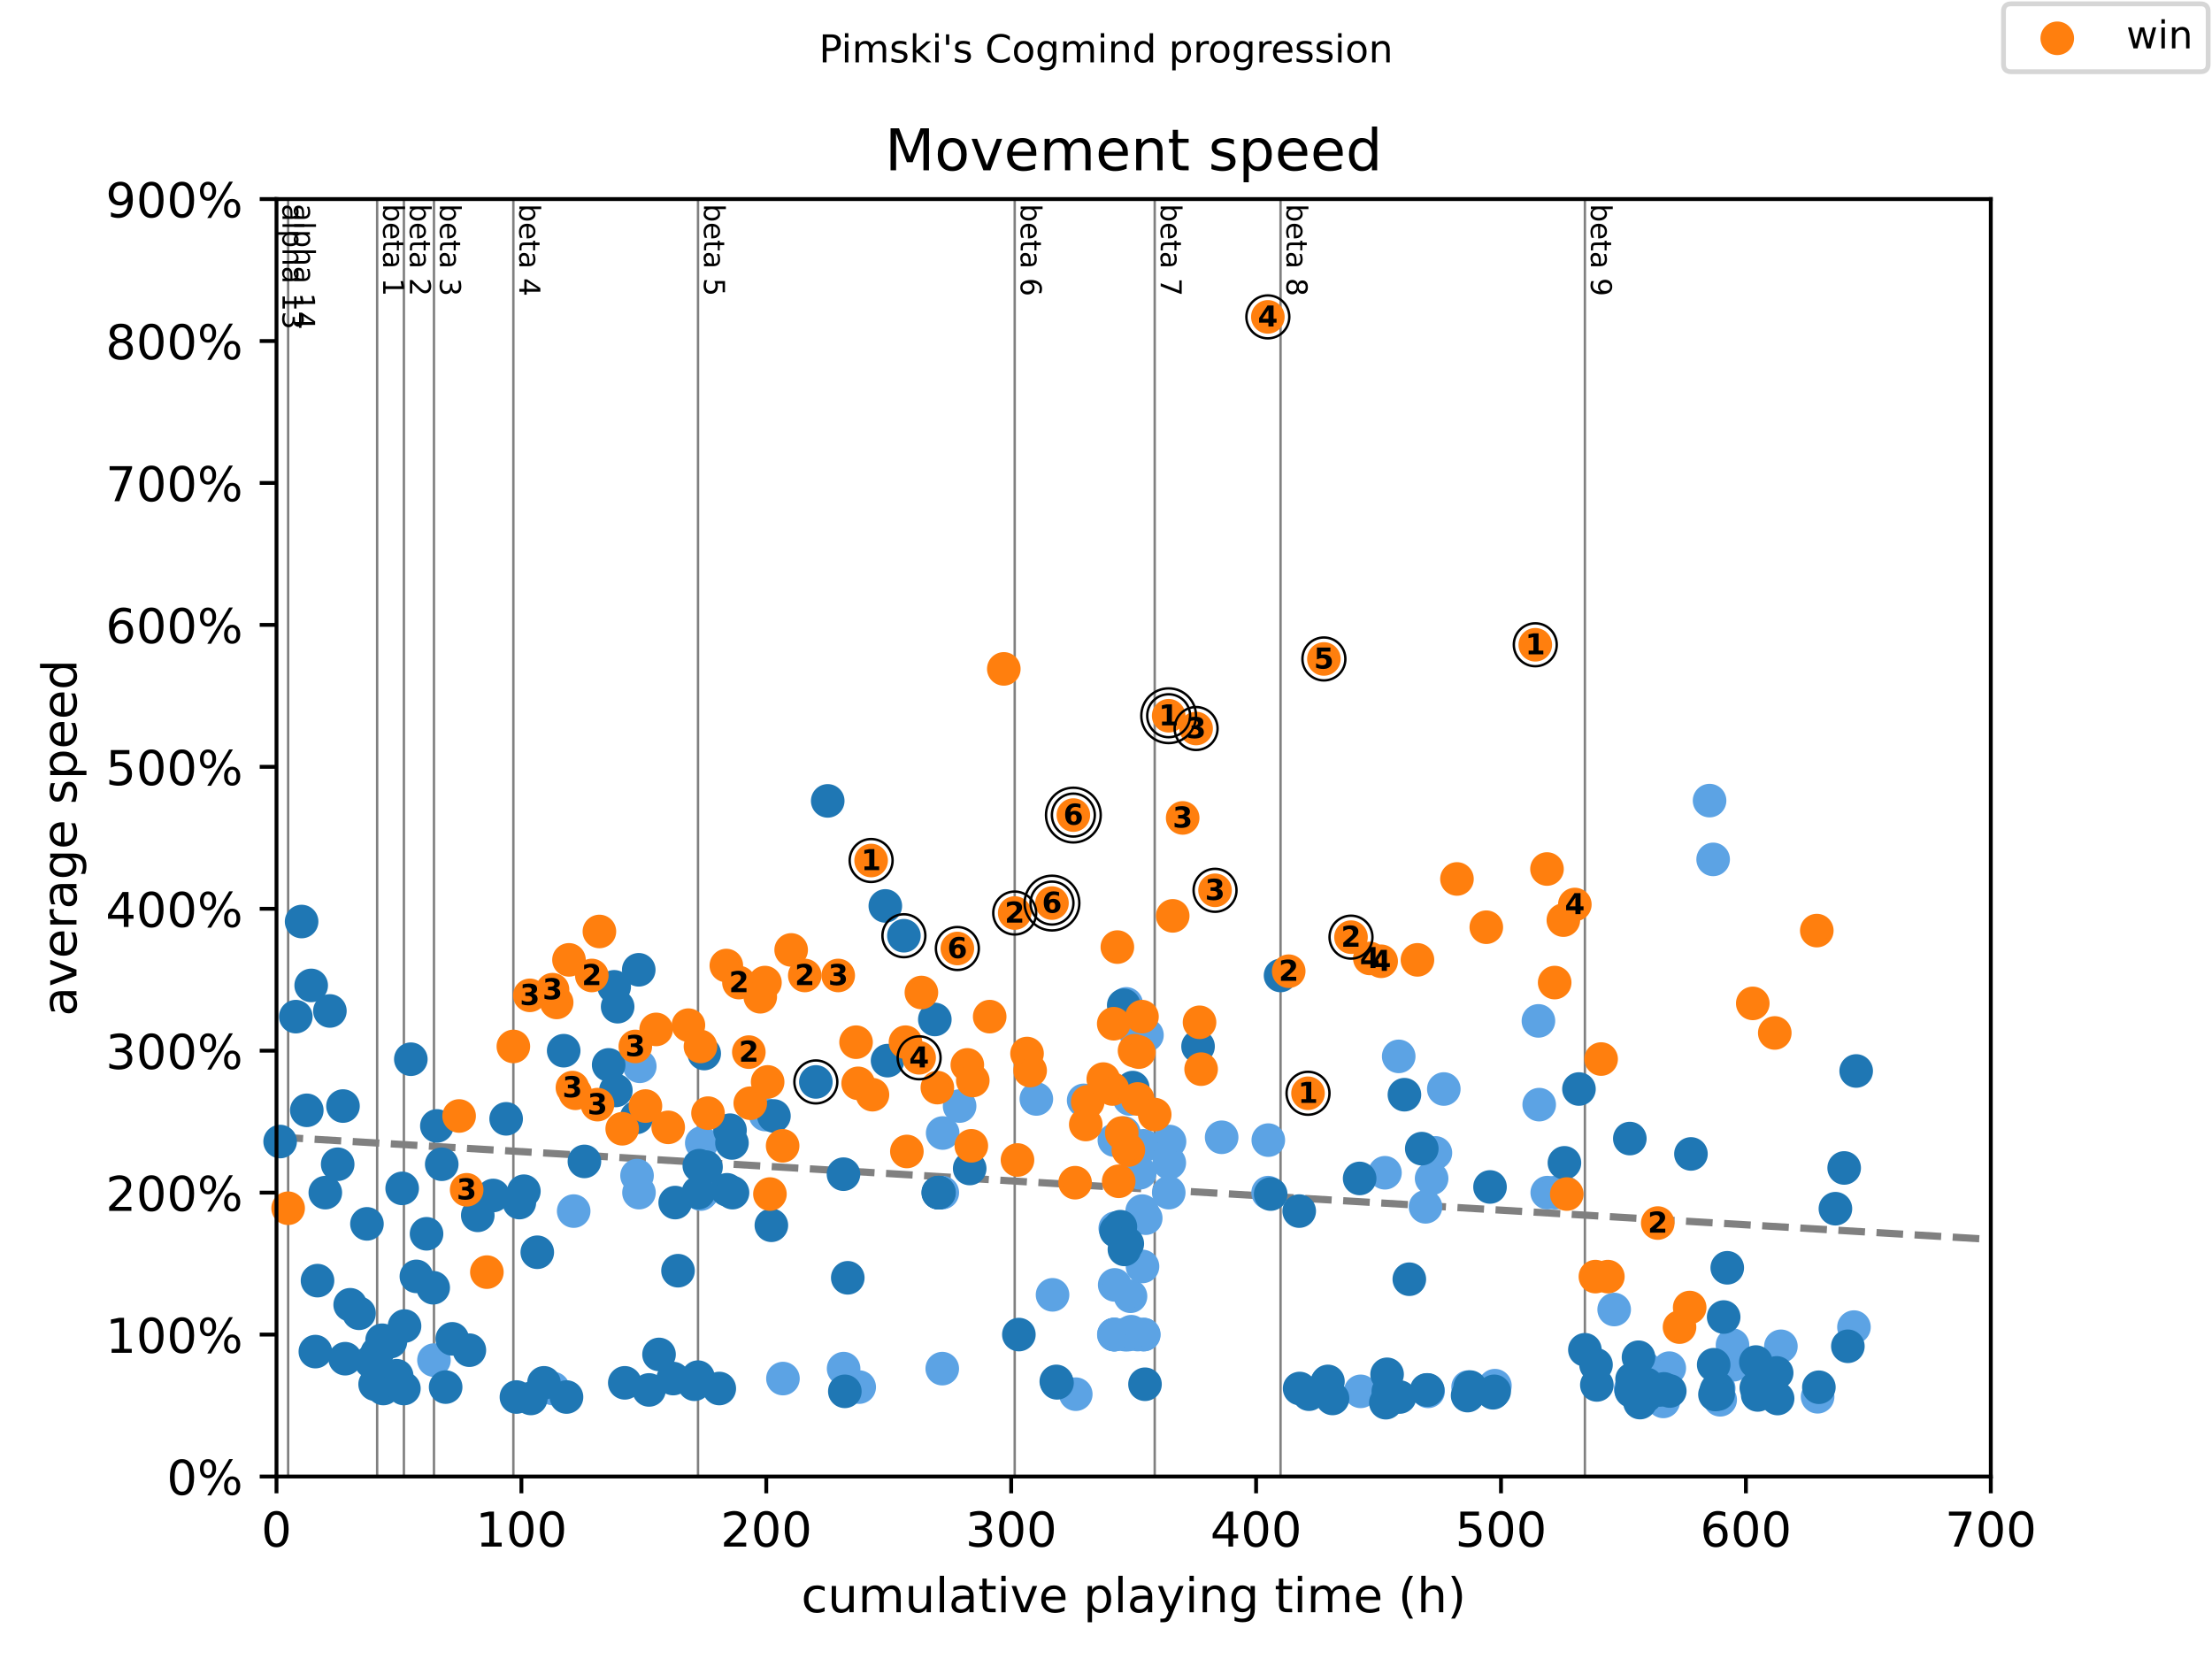 <?xml version="1.0" encoding="utf-8" standalone="no"?>
<!DOCTYPE svg PUBLIC "-//W3C//DTD SVG 1.1//EN"
  "http://www.w3.org/Graphics/SVG/1.1/DTD/svg11.dtd">
<!-- Created with matplotlib (https://matplotlib.org/) -->
<svg height="345.6pt" version="1.1" viewBox="0 0 460.8 345.6" width="460.8pt" xmlns="http://www.w3.org/2000/svg" xmlns:xlink="http://www.w3.org/1999/xlink">
 <defs>
  <style type="text/css">
*{stroke-linecap:butt;stroke-linejoin:round;}
  </style>
 </defs>
 <g id="figure_1">
  <g id="patch_1">
   <path d="M 0 345.6 
L 460.8 345.6 
L 460.8 0 
L 0 0 
z
" style="fill:#ffffff;"/>
  </g>
  <g id="axes_1">
   <g id="patch_2">
    <path d="M 57.6 307.584 
L 414.72 307.584 
L 414.72 41.472 
L 57.6 41.472 
z
" style="fill:#ffffff;"/>
   </g>
   <g id="line2d_1">
    <path clip-path="url(#pdf6ac59bb0)" d="M 57.6 236.856 
L 414.72 258.193 
" style="fill:none;stroke:#808080;stroke-dasharray:5.55,2.4;stroke-dashoffset:0;stroke-width:1.5;"/>
   </g>
   <g id="line2d_2">
    <path clip-path="url(#pdf6ac59bb0)" d="M 60.023 307.584 
L 60.023 41.472 
" style="fill:none;stroke:#808080;stroke-linecap:square;stroke-width:0.5;"/>
   </g>
   <g id="line2d_3">
    <path clip-path="url(#pdf6ac59bb0)" d="M 78.568 307.584 
L 78.568 41.472 
" style="fill:none;stroke:#808080;stroke-linecap:square;stroke-width:0.5;"/>
   </g>
   <g id="line2d_4">
    <path clip-path="url(#pdf6ac59bb0)" d="M 84.137 307.584 
L 84.137 41.472 
" style="fill:none;stroke:#808080;stroke-linecap:square;stroke-width:0.5;"/>
   </g>
   <g id="line2d_5">
    <path clip-path="url(#pdf6ac59bb0)" d="M 90.404 307.584 
L 90.404 41.472 
" style="fill:none;stroke:#808080;stroke-linecap:square;stroke-width:0.5;"/>
   </g>
   <g id="line2d_6">
    <path clip-path="url(#pdf6ac59bb0)" d="M 106.942 307.584 
L 106.942 41.472 
" style="fill:none;stroke:#808080;stroke-linecap:square;stroke-width:0.5;"/>
   </g>
   <g id="line2d_7">
    <path clip-path="url(#pdf6ac59bb0)" d="M 145.409 307.584 
L 145.409 41.472 
" style="fill:none;stroke:#808080;stroke-linecap:square;stroke-width:0.5;"/>
   </g>
   <g id="line2d_8">
    <path clip-path="url(#pdf6ac59bb0)" d="M 211.383 307.584 
L 211.383 41.472 
" style="fill:none;stroke:#808080;stroke-linecap:square;stroke-width:0.5;"/>
   </g>
   <g id="line2d_9">
    <path clip-path="url(#pdf6ac59bb0)" d="M 240.547 307.584 
L 240.547 41.472 
" style="fill:none;stroke:#808080;stroke-linecap:square;stroke-width:0.5;"/>
   </g>
   <g id="line2d_10">
    <path clip-path="url(#pdf6ac59bb0)" d="M 266.762 307.584 
L 266.762 41.472 
" style="fill:none;stroke:#808080;stroke-linecap:square;stroke-width:0.5;"/>
   </g>
   <g id="line2d_11">
    <path clip-path="url(#pdf6ac59bb0)" d="M 330.162 307.584 
L 330.162 41.472 
" style="fill:none;stroke:#808080;stroke-linecap:square;stroke-width:0.5;"/>
   </g>
   <g id="text_1">
    <!-- alpha 13 -->
    <defs>
     <path d="M 34.281 27.484 
Q 23.391 27.484 19.188 25 
Q 14.984 22.516 14.984 16.5 
Q 14.984 11.719 18.141 8.906 
Q 21.297 6.109 26.703 6.109 
Q 34.188 6.109 38.703 11.406 
Q 43.219 16.703 43.219 25.484 
L 43.219 27.484 
z
M 52.203 31.203 
L 52.203 0 
L 43.219 0 
L 43.219 8.297 
Q 40.141 3.328 35.547 0.953 
Q 30.953 -1.422 24.312 -1.422 
Q 15.922 -1.422 10.953 3.297 
Q 6 8.016 6 15.922 
Q 6 25.141 12.172 29.828 
Q 18.359 34.516 30.609 34.516 
L 43.219 34.516 
L 43.219 35.406 
Q 43.219 41.609 39.141 45 
Q 35.062 48.391 27.688 48.391 
Q 23 48.391 18.547 47.266 
Q 14.109 46.141 10.016 43.891 
L 10.016 52.203 
Q 14.938 54.109 19.578 55.047 
Q 24.219 56 28.609 56 
Q 40.484 56 46.344 49.844 
Q 52.203 43.703 52.203 31.203 
z
" id="DejaVuSans-97"/>
     <path d="M 9.422 75.984 
L 18.406 75.984 
L 18.406 0 
L 9.422 0 
z
" id="DejaVuSans-108"/>
     <path d="M 18.109 8.203 
L 18.109 -20.797 
L 9.078 -20.797 
L 9.078 54.688 
L 18.109 54.688 
L 18.109 46.391 
Q 20.953 51.266 25.266 53.625 
Q 29.594 56 35.594 56 
Q 45.562 56 51.781 48.094 
Q 58.016 40.188 58.016 27.297 
Q 58.016 14.406 51.781 6.484 
Q 45.562 -1.422 35.594 -1.422 
Q 29.594 -1.422 25.266 0.953 
Q 20.953 3.328 18.109 8.203 
z
M 48.688 27.297 
Q 48.688 37.203 44.609 42.844 
Q 40.531 48.484 33.406 48.484 
Q 26.266 48.484 22.188 42.844 
Q 18.109 37.203 18.109 27.297 
Q 18.109 17.391 22.188 11.75 
Q 26.266 6.109 33.406 6.109 
Q 40.531 6.109 44.609 11.75 
Q 48.688 17.391 48.688 27.297 
z
" id="DejaVuSans-112"/>
     <path d="M 54.891 33.016 
L 54.891 0 
L 45.906 0 
L 45.906 32.719 
Q 45.906 40.484 42.875 44.328 
Q 39.844 48.188 33.797 48.188 
Q 26.516 48.188 22.312 43.547 
Q 18.109 38.922 18.109 30.906 
L 18.109 0 
L 9.078 0 
L 9.078 75.984 
L 18.109 75.984 
L 18.109 46.188 
Q 21.344 51.125 25.703 53.562 
Q 30.078 56 35.797 56 
Q 45.219 56 50.047 50.172 
Q 54.891 44.344 54.891 33.016 
z
" id="DejaVuSans-104"/>
     <path id="DejaVuSans-32"/>
     <path d="M 12.406 8.297 
L 28.516 8.297 
L 28.516 63.922 
L 10.984 60.406 
L 10.984 69.391 
L 28.422 72.906 
L 38.281 72.906 
L 38.281 8.297 
L 54.391 8.297 
L 54.391 0 
L 12.406 0 
z
" id="DejaVuSans-49"/>
     <path d="M 40.578 39.312 
Q 47.656 37.797 51.625 33 
Q 55.609 28.219 55.609 21.188 
Q 55.609 10.406 48.188 4.484 
Q 40.766 -1.422 27.094 -1.422 
Q 22.516 -1.422 17.656 -0.516 
Q 12.797 0.391 7.625 2.203 
L 7.625 11.719 
Q 11.719 9.328 16.594 8.109 
Q 21.484 6.891 26.812 6.891 
Q 36.078 6.891 40.938 10.547 
Q 45.797 14.203 45.797 21.188 
Q 45.797 27.641 41.281 31.266 
Q 36.766 34.906 28.719 34.906 
L 20.219 34.906 
L 20.219 43.016 
L 29.109 43.016 
Q 36.375 43.016 40.234 45.922 
Q 44.094 48.828 44.094 54.297 
Q 44.094 59.906 40.109 62.906 
Q 36.141 65.922 28.719 65.922 
Q 24.656 65.922 20.016 65.031 
Q 15.375 64.156 9.812 62.312 
L 9.812 71.094 
Q 15.438 72.656 20.344 73.438 
Q 25.25 74.219 29.594 74.219 
Q 40.828 74.219 47.359 69.109 
Q 53.906 64.016 53.906 55.328 
Q 53.906 49.266 50.438 45.094 
Q 46.969 40.922 40.578 39.312 
z
" id="DejaVuSans-51"/>
    </defs>
    <g transform="translate(58.848 42.472)rotate(-270)scale(0.06 -0.06)">
     <use xlink:href="#DejaVuSans-97"/>
     <use x="61.279" xlink:href="#DejaVuSans-108"/>
     <use x="89.062" xlink:href="#DejaVuSans-112"/>
     <use x="152.539" xlink:href="#DejaVuSans-104"/>
     <use x="215.918" xlink:href="#DejaVuSans-97"/>
     <use x="277.197" xlink:href="#DejaVuSans-32"/>
     <use x="308.984" xlink:href="#DejaVuSans-49"/>
     <use x="372.607" xlink:href="#DejaVuSans-51"/>
    </g>
   </g>
   <g id="text_2">
    <!-- alpha 14 -->
    <defs>
     <path d="M 37.797 64.312 
L 12.891 25.391 
L 37.797 25.391 
z
M 35.203 72.906 
L 47.609 72.906 
L 47.609 25.391 
L 58.016 25.391 
L 58.016 17.188 
L 47.609 17.188 
L 47.609 0 
L 37.797 0 
L 37.797 17.188 
L 4.891 17.188 
L 4.891 26.703 
z
" id="DejaVuSans-52"/>
    </defs>
    <g transform="translate(61.271 42.472)rotate(-270)scale(0.06 -0.06)">
     <use xlink:href="#DejaVuSans-97"/>
     <use x="61.279" xlink:href="#DejaVuSans-108"/>
     <use x="89.062" xlink:href="#DejaVuSans-112"/>
     <use x="152.539" xlink:href="#DejaVuSans-104"/>
     <use x="215.918" xlink:href="#DejaVuSans-97"/>
     <use x="277.197" xlink:href="#DejaVuSans-32"/>
     <use x="308.984" xlink:href="#DejaVuSans-49"/>
     <use x="372.607" xlink:href="#DejaVuSans-52"/>
    </g>
   </g>
   <g id="text_3">
    <!-- beta 1 -->
    <defs>
     <path d="M 48.688 27.297 
Q 48.688 37.203 44.609 42.844 
Q 40.531 48.484 33.406 48.484 
Q 26.266 48.484 22.188 42.844 
Q 18.109 37.203 18.109 27.297 
Q 18.109 17.391 22.188 11.75 
Q 26.266 6.109 33.406 6.109 
Q 40.531 6.109 44.609 11.75 
Q 48.688 17.391 48.688 27.297 
z
M 18.109 46.391 
Q 20.953 51.266 25.266 53.625 
Q 29.594 56 35.594 56 
Q 45.562 56 51.781 48.094 
Q 58.016 40.188 58.016 27.297 
Q 58.016 14.406 51.781 6.484 
Q 45.562 -1.422 35.594 -1.422 
Q 29.594 -1.422 25.266 0.953 
Q 20.953 3.328 18.109 8.203 
L 18.109 0 
L 9.078 0 
L 9.078 75.984 
L 18.109 75.984 
z
" id="DejaVuSans-98"/>
     <path d="M 56.203 29.594 
L 56.203 25.203 
L 14.891 25.203 
Q 15.484 15.922 20.484 11.062 
Q 25.484 6.203 34.422 6.203 
Q 39.594 6.203 44.453 7.469 
Q 49.312 8.734 54.109 11.281 
L 54.109 2.781 
Q 49.266 0.734 44.188 -0.344 
Q 39.109 -1.422 33.891 -1.422 
Q 20.797 -1.422 13.156 6.188 
Q 5.516 13.812 5.516 26.812 
Q 5.516 40.234 12.766 48.109 
Q 20.016 56 32.328 56 
Q 43.359 56 49.781 48.891 
Q 56.203 41.797 56.203 29.594 
z
M 47.219 32.234 
Q 47.125 39.594 43.094 43.984 
Q 39.062 48.391 32.422 48.391 
Q 24.906 48.391 20.391 44.141 
Q 15.875 39.891 15.188 32.172 
z
" id="DejaVuSans-101"/>
     <path d="M 18.312 70.219 
L 18.312 54.688 
L 36.812 54.688 
L 36.812 47.703 
L 18.312 47.703 
L 18.312 18.016 
Q 18.312 11.328 20.141 9.422 
Q 21.969 7.516 27.594 7.516 
L 36.812 7.516 
L 36.812 0 
L 27.594 0 
Q 17.188 0 13.234 3.875 
Q 9.281 7.766 9.281 18.016 
L 9.281 47.703 
L 2.688 47.703 
L 2.688 54.688 
L 9.281 54.688 
L 9.281 70.219 
z
" id="DejaVuSans-116"/>
    </defs>
    <g transform="translate(79.816 42.472)rotate(-270)scale(0.06 -0.06)">
     <use xlink:href="#DejaVuSans-98"/>
     <use x="63.477" xlink:href="#DejaVuSans-101"/>
     <use x="125" xlink:href="#DejaVuSans-116"/>
     <use x="164.209" xlink:href="#DejaVuSans-97"/>
     <use x="225.488" xlink:href="#DejaVuSans-32"/>
     <use x="257.275" xlink:href="#DejaVuSans-49"/>
    </g>
   </g>
   <g id="text_4">
    <!-- beta 2 -->
    <defs>
     <path d="M 19.188 8.297 
L 53.609 8.297 
L 53.609 0 
L 7.328 0 
L 7.328 8.297 
Q 12.938 14.109 22.625 23.891 
Q 32.328 33.688 34.812 36.531 
Q 39.547 41.844 41.422 45.531 
Q 43.312 49.219 43.312 52.781 
Q 43.312 58.594 39.234 62.25 
Q 35.156 65.922 28.609 65.922 
Q 23.969 65.922 18.812 64.312 
Q 13.672 62.703 7.812 59.422 
L 7.812 69.391 
Q 13.766 71.781 18.938 73 
Q 24.125 74.219 28.422 74.219 
Q 39.75 74.219 46.484 68.547 
Q 53.219 62.891 53.219 53.422 
Q 53.219 48.922 51.531 44.891 
Q 49.859 40.875 45.406 35.406 
Q 44.188 33.984 37.641 27.219 
Q 31.109 20.453 19.188 8.297 
z
" id="DejaVuSans-50"/>
    </defs>
    <g transform="translate(85.385 42.472)rotate(-270)scale(0.06 -0.06)">
     <use xlink:href="#DejaVuSans-98"/>
     <use x="63.477" xlink:href="#DejaVuSans-101"/>
     <use x="125" xlink:href="#DejaVuSans-116"/>
     <use x="164.209" xlink:href="#DejaVuSans-97"/>
     <use x="225.488" xlink:href="#DejaVuSans-32"/>
     <use x="257.275" xlink:href="#DejaVuSans-50"/>
    </g>
   </g>
   <g id="text_5">
    <!-- beta 3 -->
    <g transform="translate(91.652 42.472)rotate(-270)scale(0.06 -0.06)">
     <use xlink:href="#DejaVuSans-98"/>
     <use x="63.477" xlink:href="#DejaVuSans-101"/>
     <use x="125" xlink:href="#DejaVuSans-116"/>
     <use x="164.209" xlink:href="#DejaVuSans-97"/>
     <use x="225.488" xlink:href="#DejaVuSans-32"/>
     <use x="257.275" xlink:href="#DejaVuSans-51"/>
    </g>
   </g>
   <g id="text_6">
    <!-- beta 4 -->
    <g transform="translate(108.19 42.472)rotate(-270)scale(0.06 -0.06)">
     <use xlink:href="#DejaVuSans-98"/>
     <use x="63.477" xlink:href="#DejaVuSans-101"/>
     <use x="125" xlink:href="#DejaVuSans-116"/>
     <use x="164.209" xlink:href="#DejaVuSans-97"/>
     <use x="225.488" xlink:href="#DejaVuSans-32"/>
     <use x="257.275" xlink:href="#DejaVuSans-52"/>
    </g>
   </g>
   <g id="text_7">
    <!-- beta 5 -->
    <defs>
     <path d="M 10.797 72.906 
L 49.516 72.906 
L 49.516 64.594 
L 19.828 64.594 
L 19.828 46.734 
Q 21.969 47.469 24.109 47.828 
Q 26.266 48.188 28.422 48.188 
Q 40.625 48.188 47.75 41.5 
Q 54.891 34.812 54.891 23.391 
Q 54.891 11.625 47.562 5.094 
Q 40.234 -1.422 26.906 -1.422 
Q 22.312 -1.422 17.547 -0.641 
Q 12.797 0.141 7.719 1.703 
L 7.719 11.625 
Q 12.109 9.234 16.797 8.062 
Q 21.484 6.891 26.703 6.891 
Q 35.156 6.891 40.078 11.328 
Q 45.016 15.766 45.016 23.391 
Q 45.016 31 40.078 35.438 
Q 35.156 39.891 26.703 39.891 
Q 22.75 39.891 18.812 39.016 
Q 14.891 38.141 10.797 36.281 
z
" id="DejaVuSans-53"/>
    </defs>
    <g transform="translate(146.657 42.472)rotate(-270)scale(0.06 -0.06)">
     <use xlink:href="#DejaVuSans-98"/>
     <use x="63.477" xlink:href="#DejaVuSans-101"/>
     <use x="125" xlink:href="#DejaVuSans-116"/>
     <use x="164.209" xlink:href="#DejaVuSans-97"/>
     <use x="225.488" xlink:href="#DejaVuSans-32"/>
     <use x="257.275" xlink:href="#DejaVuSans-53"/>
    </g>
   </g>
   <g id="text_8">
    <!-- beta 6 -->
    <defs>
     <path d="M 33.016 40.375 
Q 26.375 40.375 22.484 35.828 
Q 18.609 31.297 18.609 23.391 
Q 18.609 15.531 22.484 10.953 
Q 26.375 6.391 33.016 6.391 
Q 39.656 6.391 43.531 10.953 
Q 47.406 15.531 47.406 23.391 
Q 47.406 31.297 43.531 35.828 
Q 39.656 40.375 33.016 40.375 
z
M 52.594 71.297 
L 52.594 62.312 
Q 48.875 64.062 45.094 64.984 
Q 41.312 65.922 37.594 65.922 
Q 27.828 65.922 22.672 59.328 
Q 17.531 52.734 16.797 39.406 
Q 19.672 43.656 24.016 45.922 
Q 28.375 48.188 33.594 48.188 
Q 44.578 48.188 50.953 41.516 
Q 57.328 34.859 57.328 23.391 
Q 57.328 12.156 50.688 5.359 
Q 44.047 -1.422 33.016 -1.422 
Q 20.359 -1.422 13.672 8.266 
Q 6.984 17.969 6.984 36.375 
Q 6.984 53.656 15.188 63.938 
Q 23.391 74.219 37.203 74.219 
Q 40.922 74.219 44.703 73.484 
Q 48.484 72.75 52.594 71.297 
z
" id="DejaVuSans-54"/>
    </defs>
    <g transform="translate(212.63 42.472)rotate(-270)scale(0.06 -0.06)">
     <use xlink:href="#DejaVuSans-98"/>
     <use x="63.477" xlink:href="#DejaVuSans-101"/>
     <use x="125" xlink:href="#DejaVuSans-116"/>
     <use x="164.209" xlink:href="#DejaVuSans-97"/>
     <use x="225.488" xlink:href="#DejaVuSans-32"/>
     <use x="257.275" xlink:href="#DejaVuSans-54"/>
    </g>
   </g>
   <g id="text_9">
    <!-- beta 7 -->
    <defs>
     <path d="M 8.203 72.906 
L 55.078 72.906 
L 55.078 68.703 
L 28.609 0 
L 18.312 0 
L 43.219 64.594 
L 8.203 64.594 
z
" id="DejaVuSans-55"/>
    </defs>
    <g transform="translate(241.795 42.472)rotate(-270)scale(0.06 -0.06)">
     <use xlink:href="#DejaVuSans-98"/>
     <use x="63.477" xlink:href="#DejaVuSans-101"/>
     <use x="125" xlink:href="#DejaVuSans-116"/>
     <use x="164.209" xlink:href="#DejaVuSans-97"/>
     <use x="225.488" xlink:href="#DejaVuSans-32"/>
     <use x="257.275" xlink:href="#DejaVuSans-55"/>
    </g>
   </g>
   <g id="text_10">
    <!-- beta 8 -->
    <defs>
     <path d="M 31.781 34.625 
Q 24.75 34.625 20.719 30.859 
Q 16.703 27.094 16.703 20.516 
Q 16.703 13.922 20.719 10.156 
Q 24.75 6.391 31.781 6.391 
Q 38.812 6.391 42.859 10.172 
Q 46.922 13.969 46.922 20.516 
Q 46.922 27.094 42.891 30.859 
Q 38.875 34.625 31.781 34.625 
z
M 21.922 38.812 
Q 15.578 40.375 12.031 44.719 
Q 8.5 49.078 8.5 55.328 
Q 8.5 64.062 14.719 69.141 
Q 20.953 74.219 31.781 74.219 
Q 42.672 74.219 48.875 69.141 
Q 55.078 64.062 55.078 55.328 
Q 55.078 49.078 51.531 44.719 
Q 48 40.375 41.703 38.812 
Q 48.828 37.156 52.797 32.312 
Q 56.781 27.484 56.781 20.516 
Q 56.781 9.906 50.312 4.234 
Q 43.844 -1.422 31.781 -1.422 
Q 19.734 -1.422 13.25 4.234 
Q 6.781 9.906 6.781 20.516 
Q 6.781 27.484 10.781 32.312 
Q 14.797 37.156 21.922 38.812 
z
M 18.312 54.391 
Q 18.312 48.734 21.844 45.562 
Q 25.391 42.391 31.781 42.391 
Q 38.141 42.391 41.719 45.562 
Q 45.312 48.734 45.312 54.391 
Q 45.312 60.062 41.719 63.234 
Q 38.141 66.406 31.781 66.406 
Q 25.391 66.406 21.844 63.234 
Q 18.312 60.062 18.312 54.391 
z
" id="DejaVuSans-56"/>
    </defs>
    <g transform="translate(268.01 42.472)rotate(-270)scale(0.06 -0.06)">
     <use xlink:href="#DejaVuSans-98"/>
     <use x="63.477" xlink:href="#DejaVuSans-101"/>
     <use x="125" xlink:href="#DejaVuSans-116"/>
     <use x="164.209" xlink:href="#DejaVuSans-97"/>
     <use x="225.488" xlink:href="#DejaVuSans-32"/>
     <use x="257.275" xlink:href="#DejaVuSans-56"/>
    </g>
   </g>
   <g id="text_11">
    <!-- beta 9 -->
    <defs>
     <path d="M 10.984 1.516 
L 10.984 10.5 
Q 14.703 8.734 18.5 7.812 
Q 22.312 6.891 25.984 6.891 
Q 35.75 6.891 40.891 13.453 
Q 46.047 20.016 46.781 33.406 
Q 43.953 29.203 39.594 26.953 
Q 35.25 24.703 29.984 24.703 
Q 19.047 24.703 12.672 31.312 
Q 6.297 37.938 6.297 49.422 
Q 6.297 60.641 12.938 67.422 
Q 19.578 74.219 30.609 74.219 
Q 43.266 74.219 49.922 64.516 
Q 56.594 54.828 56.594 36.375 
Q 56.594 19.141 48.406 8.859 
Q 40.234 -1.422 26.422 -1.422 
Q 22.703 -1.422 18.891 -0.688 
Q 15.094 0.047 10.984 1.516 
z
M 30.609 32.422 
Q 37.25 32.422 41.125 36.953 
Q 45.016 41.5 45.016 49.422 
Q 45.016 57.281 41.125 61.844 
Q 37.25 66.406 30.609 66.406 
Q 23.969 66.406 20.094 61.844 
Q 16.219 57.281 16.219 49.422 
Q 16.219 41.5 20.094 36.953 
Q 23.969 32.422 30.609 32.422 
z
" id="DejaVuSans-57"/>
    </defs>
    <g transform="translate(331.41 42.472)rotate(-270)scale(0.06 -0.06)">
     <use xlink:href="#DejaVuSans-98"/>
     <use x="63.477" xlink:href="#DejaVuSans-101"/>
     <use x="125" xlink:href="#DejaVuSans-116"/>
     <use x="164.209" xlink:href="#DejaVuSans-97"/>
     <use x="225.488" xlink:href="#DejaVuSans-32"/>
     <use x="257.275" xlink:href="#DejaVuSans-57"/>
    </g>
   </g>
   <g id="PathCollection_1">
    <defs>
     <path d="M 0 3 
C 0.796 3 1.559 2.684 2.121 2.121 
C 2.684 1.559 3 0.796 3 0 
C 3 -0.796 2.684 -1.559 2.121 -2.121 
C 1.559 -2.684 0.796 -3 0 -3 
C -0.796 -3 -1.559 -2.684 -2.121 -2.121 
C -2.684 -1.559 -3 -0.796 -3 0 
C -3 0.796 -2.684 1.559 -2.121 2.121 
C -1.559 2.684 -0.796 3 0 3 
z
" id="m8fd3509661" style="stroke:#5ca3e4;"/>
    </defs>
    <g>
     <use style="fill:#5ca3e4;stroke:#5ca3e4;" x="90.404" xlink:href="#m8fd3509661" y="283.338"/>
     <use style="fill:#5ca3e4;stroke:#5ca3e4;" x="115.198" xlink:href="#m8fd3509661" y="289.252"/>
     <use style="fill:#5ca3e4;stroke:#5ca3e4;" x="119.509" xlink:href="#m8fd3509661" y="252.292"/>
     <use style="fill:#5ca3e4;stroke:#5ca3e4;" x="132.706" xlink:href="#m8fd3509661" y="244.9"/>
     <use style="fill:#5ca3e4;stroke:#5ca3e4;" x="133.114" xlink:href="#m8fd3509661" y="248.448"/>
     <use style="fill:#5ca3e4;stroke:#5ca3e4;" x="133.275" xlink:href="#m8fd3509661" y="222.132"/>
     <use style="fill:#5ca3e4;stroke:#5ca3e4;" x="145.987" xlink:href="#m8fd3509661" y="248.744"/>
     <use style="fill:#5ca3e4;stroke:#5ca3e4;" x="146.191" xlink:href="#m8fd3509661" y="238.099"/>
     <use style="fill:#5ca3e4;stroke:#5ca3e4;" x="146.234" xlink:href="#m8fd3509661" y="248.448"/>
     <use style="fill:#5ca3e4;stroke:#5ca3e4;" x="146.251" xlink:href="#m8fd3509661" y="248.448"/>
     <use style="fill:#5ca3e4;stroke:#5ca3e4;" x="159.456" xlink:href="#m8fd3509661" y="232.186"/>
     <use style="fill:#5ca3e4;stroke:#5ca3e4;" x="163.103" xlink:href="#m8fd3509661" y="287.182"/>
     <use style="fill:#5ca3e4;stroke:#5ca3e4;" x="175.739" xlink:href="#m8fd3509661" y="285.112"/>
     <use style="fill:#5ca3e4;stroke:#5ca3e4;" x="178.987" xlink:href="#m8fd3509661" y="288.956"/>
     <use style="fill:#5ca3e4;stroke:#5ca3e4;" x="196.29" xlink:href="#m8fd3509661" y="285.112"/>
     <use style="fill:#5ca3e4;stroke:#5ca3e4;" x="196.299" xlink:href="#m8fd3509661" y="248.448"/>
     <use style="fill:#5ca3e4;stroke:#5ca3e4;" x="196.375" xlink:href="#m8fd3509661" y="236.029"/>
     <use style="fill:#5ca3e4;stroke:#5ca3e4;" x="199.904" xlink:href="#m8fd3509661" y="230.412"/>
     <use style="fill:#5ca3e4;stroke:#5ca3e4;" x="215.889" xlink:href="#m8fd3509661" y="228.933"/>
     <use style="fill:#5ca3e4;stroke:#5ca3e4;" x="219.265" xlink:href="#m8fd3509661" y="269.737"/>
     <use style="fill:#5ca3e4;stroke:#5ca3e4;" x="224.103" xlink:href="#m8fd3509661" y="290.435"/>
     <use style="fill:#5ca3e4;stroke:#5ca3e4;" x="225.744" xlink:href="#m8fd3509661" y="229.229"/>
     <use style="fill:#5ca3e4;stroke:#5ca3e4;" x="232.036" xlink:href="#m8fd3509661" y="278.016"/>
     <use style="fill:#5ca3e4;stroke:#5ca3e4;" x="232.079" xlink:href="#m8fd3509661" y="278.016"/>
     <use style="fill:#5ca3e4;stroke:#5ca3e4;" x="232.147" xlink:href="#m8fd3509661" y="237.508"/>
     <use style="fill:#5ca3e4;stroke:#5ca3e4;" x="232.172" xlink:href="#m8fd3509661" y="278.016"/>
     <use style="fill:#5ca3e4;stroke:#5ca3e4;" x="232.215" xlink:href="#m8fd3509661" y="267.667"/>
     <use style="fill:#5ca3e4;stroke:#5ca3e4;" x="232.249" xlink:href="#m8fd3509661" y="278.016"/>
     <use style="fill:#5ca3e4;stroke:#5ca3e4;" x="232.334" xlink:href="#m8fd3509661" y="255.84"/>
     <use style="fill:#5ca3e4;stroke:#5ca3e4;" x="234.128" xlink:href="#m8fd3509661" y="236.029"/>
     <use style="fill:#5ca3e4;stroke:#5ca3e4;" x="234.272" xlink:href="#m8fd3509661" y="278.016"/>
     <use style="fill:#5ca3e4;stroke:#5ca3e4;" x="234.604" xlink:href="#m8fd3509661" y="209.123"/>
     <use style="fill:#5ca3e4;stroke:#5ca3e4;" x="234.621" xlink:href="#m8fd3509661" y="278.016"/>
     <use style="fill:#5ca3e4;stroke:#5ca3e4;" x="235.089" xlink:href="#m8fd3509661" y="278.016"/>
     <use style="fill:#5ca3e4;stroke:#5ca3e4;" x="235.344" xlink:href="#m8fd3509661" y="228.933"/>
     <use style="fill:#5ca3e4;stroke:#5ca3e4;" x="235.505" xlink:href="#m8fd3509661" y="270.033"/>
     <use style="fill:#5ca3e4;stroke:#5ca3e4;" x="235.658" xlink:href="#m8fd3509661" y="277.425"/>
     <use style="fill:#5ca3e4;stroke:#5ca3e4;" x="236.687" xlink:href="#m8fd3509661" y="215.332"/>
     <use style="fill:#5ca3e4;stroke:#5ca3e4;" x="237.01" xlink:href="#m8fd3509661" y="278.016"/>
     <use style="fill:#5ca3e4;stroke:#5ca3e4;" x="237.435" xlink:href="#m8fd3509661" y="244.308"/>
     <use style="fill:#5ca3e4;stroke:#5ca3e4;" x="237.937" xlink:href="#m8fd3509661" y="252.292"/>
     <use style="fill:#5ca3e4;stroke:#5ca3e4;" x="238.005" xlink:href="#m8fd3509661" y="263.823"/>
     <use style="fill:#5ca3e4;stroke:#5ca3e4;" x="238.201" xlink:href="#m8fd3509661" y="238.691"/>
     <use style="fill:#5ca3e4;stroke:#5ca3e4;" x="238.218" xlink:href="#m8fd3509661" y="278.016"/>
     <use style="fill:#5ca3e4;stroke:#5ca3e4;" x="238.277" xlink:href="#m8fd3509661" y="278.016"/>
     <use style="fill:#5ca3e4;stroke:#5ca3e4;" x="238.677" xlink:href="#m8fd3509661" y="253.77"/>
     <use style="fill:#5ca3e4;stroke:#5ca3e4;" x="238.932" xlink:href="#m8fd3509661" y="215.628"/>
     <use style="fill:#5ca3e4;stroke:#5ca3e4;" x="243.472" xlink:href="#m8fd3509661" y="248.448"/>
     <use style="fill:#5ca3e4;stroke:#5ca3e4;" x="243.583" xlink:href="#m8fd3509661" y="242.239"/>
     <use style="fill:#5ca3e4;stroke:#5ca3e4;" x="243.634" xlink:href="#m8fd3509661" y="237.804"/>
     <use style="fill:#5ca3e4;stroke:#5ca3e4;" x="254.492" xlink:href="#m8fd3509661" y="236.916"/>
     <use style="fill:#5ca3e4;stroke:#5ca3e4;" x="264.168" xlink:href="#m8fd3509661" y="248.448"/>
     <use style="fill:#5ca3e4;stroke:#5ca3e4;" x="264.211" xlink:href="#m8fd3509661" y="237.508"/>
     <use style="fill:#5ca3e4;stroke:#5ca3e4;" x="276.268" xlink:href="#m8fd3509661" y="289.252"/>
     <use style="fill:#5ca3e4;stroke:#5ca3e4;" x="283.444" xlink:href="#m8fd3509661" y="289.843"/>
     <use style="fill:#5ca3e4;stroke:#5ca3e4;" x="288.512" xlink:href="#m8fd3509661" y="244.308"/>
     <use style="fill:#5ca3e4;stroke:#5ca3e4;" x="291.378" xlink:href="#m8fd3509661" y="220.063"/>
     <use style="fill:#5ca3e4;stroke:#5ca3e4;" x="296.964" xlink:href="#m8fd3509661" y="251.405"/>
     <use style="fill:#5ca3e4;stroke:#5ca3e4;" x="297.491" xlink:href="#m8fd3509661" y="289.843"/>
     <use style="fill:#5ca3e4;stroke:#5ca3e4;" x="298.231" xlink:href="#m8fd3509661" y="245.491"/>
     <use style="fill:#5ca3e4;stroke:#5ca3e4;" x="299.022" xlink:href="#m8fd3509661" y="240.169"/>
     <use style="fill:#5ca3e4;stroke:#5ca3e4;" x="300.773" xlink:href="#m8fd3509661" y="226.863"/>
     <use style="fill:#5ca3e4;stroke:#5ca3e4;" x="305.832" xlink:href="#m8fd3509661" y="288.956"/>
     <use style="fill:#5ca3e4;stroke:#5ca3e4;" x="306.053" xlink:href="#m8fd3509661" y="289.843"/>
     <use style="fill:#5ca3e4;stroke:#5ca3e4;" x="311.419" xlink:href="#m8fd3509661" y="288.66"/>
     <use style="fill:#5ca3e4;stroke:#5ca3e4;" x="320.483" xlink:href="#m8fd3509661" y="212.671"/>
     <use style="fill:#5ca3e4;stroke:#5ca3e4;" x="320.644" xlink:href="#m8fd3509661" y="230.116"/>
     <use style="fill:#5ca3e4;stroke:#5ca3e4;" x="322.319" xlink:href="#m8fd3509661" y="248.448"/>
     <use style="fill:#5ca3e4;stroke:#5ca3e4;" x="323.969" xlink:href="#m8fd3509661" y="248.448"/>
     <use style="fill:#5ca3e4;stroke:#5ca3e4;" x="326.01" xlink:href="#m8fd3509661" y="248.448"/>
     <use style="fill:#5ca3e4;stroke:#5ca3e4;" x="336.262" xlink:href="#m8fd3509661" y="272.798"/>
     <use style="fill:#5ca3e4;stroke:#5ca3e4;" x="339.703" xlink:href="#m8fd3509661" y="289.332"/>
     <use style="fill:#5ca3e4;stroke:#5ca3e4;" x="342.496" xlink:href="#m8fd3509661" y="284.839"/>
     <use style="fill:#5ca3e4;stroke:#5ca3e4;" x="342.714" xlink:href="#m8fd3509661" y="291.157"/>
     <use style="fill:#5ca3e4;stroke:#5ca3e4;" x="345.865" xlink:href="#m8fd3509661" y="286.614"/>
     <use style="fill:#5ca3e4;stroke:#5ca3e4;" x="346.498" xlink:href="#m8fd3509661" y="291.94"/>
     <use style="fill:#5ca3e4;stroke:#5ca3e4;" x="347.74" xlink:href="#m8fd3509661" y="285.013"/>
     <use style="fill:#5ca3e4;stroke:#5ca3e4;" x="356.134" xlink:href="#m8fd3509661" y="166.784"/>
     <use style="fill:#5ca3e4;stroke:#5ca3e4;" x="356.879" xlink:href="#m8fd3509661" y="179.027"/>
     <use style="fill:#5ca3e4;stroke:#5ca3e4;" x="358.04" xlink:href="#m8fd3509661" y="289.219"/>
     <use style="fill:#5ca3e4;stroke:#5ca3e4;" x="358.344" xlink:href="#m8fd3509661" y="291.601"/>
     <use style="fill:#5ca3e4;stroke:#5ca3e4;" x="360.912" xlink:href="#m8fd3509661" y="280.206"/>
     <use style="fill:#5ca3e4;stroke:#5ca3e4;" x="361.12" xlink:href="#m8fd3509661" y="284.302"/>
     <use style="fill:#5ca3e4;stroke:#5ca3e4;" x="370.993" xlink:href="#m8fd3509661" y="280.457"/>
     <use style="fill:#5ca3e4;stroke:#5ca3e4;" x="378.641" xlink:href="#m8fd3509661" y="290.973"/>
     <use style="fill:#5ca3e4;stroke:#5ca3e4;" x="386.214" xlink:href="#m8fd3509661" y="276.46"/>
    </g>
   </g>
   <g id="PathCollection_2">
    <defs>
     <path d="M 0 3 
C 0.796 3 1.559 2.684 2.121 2.121 
C 2.684 1.559 3 0.796 3 0 
C 3 -0.796 2.684 -1.559 2.121 -2.121 
C 1.559 -2.684 0.796 -3 0 -3 
C -0.796 -3 -1.559 -2.684 -2.121 -2.121 
C -2.684 -1.559 -3 -0.796 -3 0 
C -3 0.796 -2.684 1.559 -2.121 2.121 
C -1.559 2.684 -0.796 3 0 3 
z
" id="m766c81af74" style="stroke:#1f77b4;"/>
    </defs>
    <g>
     <use style="fill:#1f77b4;stroke:#1f77b4;" x="58.357" xlink:href="#m766c81af74" y="237.804"/>
     <use style="fill:#1f77b4;stroke:#1f77b4;" x="61.622" xlink:href="#m766c81af74" y="211.784"/>
     <use style="fill:#1f77b4;stroke:#1f77b4;" x="62.829" xlink:href="#m766c81af74" y="191.973"/>
     <use style="fill:#1f77b4;stroke:#1f77b4;" x="63.909" xlink:href="#m766c81af74" y="231.299"/>
     <use style="fill:#1f77b4;stroke:#1f77b4;" x="64.827" xlink:href="#m766c81af74" y="205.279"/>
     <use style="fill:#1f77b4;stroke:#1f77b4;" x="65.695" xlink:href="#m766c81af74" y="281.564"/>
     <use style="fill:#1f77b4;stroke:#1f77b4;" x="66.145" xlink:href="#m766c81af74" y="266.78"/>
     <use style="fill:#1f77b4;stroke:#1f77b4;" x="67.769" xlink:href="#m766c81af74" y="248.448"/>
     <use style="fill:#1f77b4;stroke:#1f77b4;" x="68.722" xlink:href="#m766c81af74" y="210.601"/>
     <use style="fill:#1f77b4;stroke:#1f77b4;" x="70.346" xlink:href="#m766c81af74" y="242.534"/>
     <use style="fill:#1f77b4;stroke:#1f77b4;" x="71.451" xlink:href="#m766c81af74" y="230.412"/>
     <use style="fill:#1f77b4;stroke:#1f77b4;" x="71.902" xlink:href="#m766c81af74" y="283.043"/>
     <use style="fill:#1f77b4;stroke:#1f77b4;" x="72.948" xlink:href="#m766c81af74" y="271.807"/>
     <use style="fill:#1f77b4;stroke:#1f77b4;" x="74.793" xlink:href="#m766c81af74" y="273.581"/>
     <use style="fill:#1f77b4;stroke:#1f77b4;" x="76.442" xlink:href="#m766c81af74" y="254.953"/>
     <use style="fill:#1f77b4;stroke:#1f77b4;" x="77.31" xlink:href="#m766c81af74" y="283.634"/>
     <use style="fill:#1f77b4;stroke:#1f77b4;" x="78.143" xlink:href="#m766c81af74" y="288.365"/>
     <use style="fill:#1f77b4;stroke:#1f77b4;" x="78.568" xlink:href="#m766c81af74" y="281.86"/>
     <use style="fill:#1f77b4;stroke:#1f77b4;" x="79.597" xlink:href="#m766c81af74" y="279.199"/>
     <use style="fill:#1f77b4;stroke:#1f77b4;" x="79.852" xlink:href="#m766c81af74" y="289.252"/>
     <use style="fill:#1f77b4;stroke:#1f77b4;" x="81.331" xlink:href="#m766c81af74" y="279.494"/>
     <use style="fill:#1f77b4;stroke:#1f77b4;" x="82.632" xlink:href="#m766c81af74" y="286.591"/>
     <use style="fill:#1f77b4;stroke:#1f77b4;" x="83.78" xlink:href="#m766c81af74" y="247.561"/>
     <use style="fill:#1f77b4;stroke:#1f77b4;" x="84.137" xlink:href="#m766c81af74" y="289.252"/>
     <use style="fill:#1f77b4;stroke:#1f77b4;" x="84.273" xlink:href="#m766c81af74" y="276.242"/>
     <use style="fill:#1f77b4;stroke:#1f77b4;" x="85.583" xlink:href="#m766c81af74" y="220.654"/>
     <use style="fill:#1f77b4;stroke:#1f77b4;" x="86.739" xlink:href="#m766c81af74" y="265.893"/>
     <use style="fill:#1f77b4;stroke:#1f77b4;" x="88.857" xlink:href="#m766c81af74" y="257.023"/>
     <use style="fill:#1f77b4;stroke:#1f77b4;" x="90.242" xlink:href="#m766c81af74" y="268.259"/>
     <use style="fill:#1f77b4;stroke:#1f77b4;" x="91.008" xlink:href="#m766c81af74" y="234.551"/>
     <use style="fill:#1f77b4;stroke:#1f77b4;" x="92.02" xlink:href="#m766c81af74" y="242.534"/>
     <use style="fill:#1f77b4;stroke:#1f77b4;" x="92.836" xlink:href="#m766c81af74" y="288.956"/>
     <use style="fill:#1f77b4;stroke:#1f77b4;" x="94.213" xlink:href="#m766c81af74" y="278.903"/>
     <use style="fill:#1f77b4;stroke:#1f77b4;" x="97.776" xlink:href="#m766c81af74" y="281.268"/>
     <use style="fill:#1f77b4;stroke:#1f77b4;" x="99.528" xlink:href="#m766c81af74" y="253.179"/>
     <use style="fill:#1f77b4;stroke:#1f77b4;" x="102.733" xlink:href="#m766c81af74" y="249.039"/>
     <use style="fill:#1f77b4;stroke:#1f77b4;" x="105.437" xlink:href="#m766c81af74" y="233.073"/>
     <use style="fill:#1f77b4;stroke:#1f77b4;" x="107.58" xlink:href="#m766c81af74" y="291.026"/>
     <use style="fill:#1f77b4;stroke:#1f77b4;" x="108.192" xlink:href="#m766c81af74" y="250.518"/>
     <use style="fill:#1f77b4;stroke:#1f77b4;" x="109.136" xlink:href="#m766c81af74" y="248.152"/>
     <use style="fill:#1f77b4;stroke:#1f77b4;" x="110.581" xlink:href="#m766c81af74" y="291.322"/>
     <use style="fill:#1f77b4;stroke:#1f77b4;" x="111.925" xlink:href="#m766c81af74" y="260.867"/>
     <use style="fill:#1f77b4;stroke:#1f77b4;" x="113.319" xlink:href="#m766c81af74" y="288.069"/>
     <use style="fill:#1f77b4;stroke:#1f77b4;" x="117.426" xlink:href="#m766c81af74" y="218.88"/>
     <use style="fill:#1f77b4;stroke:#1f77b4;" x="118.013" xlink:href="#m766c81af74" y="291.026"/>
     <use style="fill:#1f77b4;stroke:#1f77b4;" x="121.746" xlink:href="#m766c81af74" y="241.943"/>
     <use style="fill:#1f77b4;stroke:#1f77b4;" x="126.796" xlink:href="#m766c81af74" y="221.837"/>
     <use style="fill:#1f77b4;stroke:#1f77b4;" x="127.944" xlink:href="#m766c81af74" y="205.574"/>
     <use style="fill:#1f77b4;stroke:#1f77b4;" x="128.293" xlink:href="#m766c81af74" y="227.159"/>
     <use style="fill:#1f77b4;stroke:#1f77b4;" x="128.667" xlink:href="#m766c81af74" y="209.714"/>
     <use style="fill:#1f77b4;stroke:#1f77b4;" x="130.155" xlink:href="#m766c81af74" y="288.069"/>
     <use style="fill:#1f77b4;stroke:#1f77b4;" x="132.612" xlink:href="#m766c81af74" y="232.777"/>
     <use style="fill:#1f77b4;stroke:#1f77b4;" x="133.063" xlink:href="#m766c81af74" y="202.026"/>
     <use style="fill:#1f77b4;stroke:#1f77b4;" x="135.206" xlink:href="#m766c81af74" y="289.548"/>
     <use style="fill:#1f77b4;stroke:#1f77b4;" x="137.289" xlink:href="#m766c81af74" y="282.156"/>
     <use style="fill:#1f77b4;stroke:#1f77b4;" x="140.239" xlink:href="#m766c81af74" y="287.182"/>
     <use style="fill:#1f77b4;stroke:#1f77b4;" x="140.656" xlink:href="#m766c81af74" y="250.518"/>
     <use style="fill:#1f77b4;stroke:#1f77b4;" x="141.243" xlink:href="#m766c81af74" y="264.71"/>
     <use style="fill:#1f77b4;stroke:#1f77b4;" x="144.661" xlink:href="#m766c81af74" y="288.365"/>
     <use style="fill:#1f77b4;stroke:#1f77b4;" x="145.409" xlink:href="#m766c81af74" y="286.886"/>
     <use style="fill:#1f77b4;stroke:#1f77b4;" x="145.477" xlink:href="#m766c81af74" y="248.448"/>
     <use style="fill:#1f77b4;stroke:#1f77b4;" x="145.681" xlink:href="#m766c81af74" y="242.83"/>
     <use style="fill:#1f77b4;stroke:#1f77b4;" x="146.701" xlink:href="#m766c81af74" y="219.471"/>
     <use style="fill:#1f77b4;stroke:#1f77b4;" x="147.076" xlink:href="#m766c81af74" y="243.126"/>
     <use style="fill:#1f77b4;stroke:#1f77b4;" x="149.839" xlink:href="#m766c81af74" y="289.252"/>
     <use style="fill:#1f77b4;stroke:#1f77b4;" x="151.455" xlink:href="#m766c81af74" y="247.857"/>
     <use style="fill:#1f77b4;stroke:#1f77b4;" x="152.075" xlink:href="#m766c81af74" y="235.438"/>
     <use style="fill:#1f77b4;stroke:#1f77b4;" x="152.483" xlink:href="#m766c81af74" y="238.099"/>
     <use style="fill:#1f77b4;stroke:#1f77b4;" x="152.594" xlink:href="#m766c81af74" y="248.448"/>
     <use style="fill:#1f77b4;stroke:#1f77b4;" x="160.689" xlink:href="#m766c81af74" y="255.249"/>
     <use style="fill:#1f77b4;stroke:#1f77b4;" x="161.224" xlink:href="#m766c81af74" y="232.481"/>
     <use style="fill:#1f77b4;stroke:#1f77b4;" x="169.957" xlink:href="#m766c81af74" y="225.385"/>
     <use style="fill:#1f77b4;stroke:#1f77b4;" x="172.431" xlink:href="#m766c81af74" y="166.84"/>
     <use style="fill:#1f77b4;stroke:#1f77b4;" x="175.713" xlink:href="#m766c81af74" y="244.604"/>
     <use style="fill:#1f77b4;stroke:#1f77b4;" x="175.994" xlink:href="#m766c81af74" y="289.843"/>
     <use style="fill:#1f77b4;stroke:#1f77b4;" x="176.606" xlink:href="#m766c81af74" y="266.189"/>
     <use style="fill:#1f77b4;stroke:#1f77b4;" x="184.429" xlink:href="#m766c81af74" y="188.721"/>
     <use style="fill:#1f77b4;stroke:#1f77b4;" x="184.896" xlink:href="#m766c81af74" y="220.95"/>
     <use style="fill:#1f77b4;stroke:#1f77b4;" x="188.297" xlink:href="#m766c81af74" y="194.93"/>
     <use style="fill:#1f77b4;stroke:#1f77b4;" x="194.743" xlink:href="#m766c81af74" y="212.375"/>
     <use style="fill:#1f77b4;stroke:#1f77b4;" x="195.448" xlink:href="#m766c81af74" y="248.448"/>
     <use style="fill:#1f77b4;stroke:#1f77b4;" x="195.499" xlink:href="#m766c81af74" y="248.448"/>
     <use style="fill:#1f77b4;stroke:#1f77b4;" x="195.55" xlink:href="#m766c81af74" y="248.448"/>
     <use style="fill:#1f77b4;stroke:#1f77b4;" x="195.61" xlink:href="#m766c81af74" y="248.448"/>
     <use style="fill:#1f77b4;stroke:#1f77b4;" x="202.004" xlink:href="#m766c81af74" y="243.421"/>
     <use style="fill:#1f77b4;stroke:#1f77b4;" x="212.25" xlink:href="#m766c81af74" y="278.016"/>
     <use style="fill:#1f77b4;stroke:#1f77b4;" x="220.047" xlink:href="#m766c81af74" y="287.773"/>
     <use style="fill:#1f77b4;stroke:#1f77b4;" x="220.192" xlink:href="#m766c81af74" y="288.069"/>
     <use style="fill:#1f77b4;stroke:#1f77b4;" x="232.504" xlink:href="#m766c81af74" y="256.431"/>
     <use style="fill:#1f77b4;stroke:#1f77b4;" x="233.397" xlink:href="#m766c81af74" y="255.544"/>
     <use style="fill:#1f77b4;stroke:#1f77b4;" x="234.094" xlink:href="#m766c81af74" y="209.418"/>
     <use style="fill:#1f77b4;stroke:#1f77b4;" x="234.238" xlink:href="#m766c81af74" y="260.275"/>
     <use style="fill:#1f77b4;stroke:#1f77b4;" x="234.834" xlink:href="#m766c81af74" y="259.092"/>
     <use style="fill:#1f77b4;stroke:#1f77b4;" x="235.964" xlink:href="#m766c81af74" y="226.568"/>
     <use style="fill:#1f77b4;stroke:#1f77b4;" x="238.524" xlink:href="#m766c81af74" y="288.365"/>
     <use style="fill:#1f77b4;stroke:#1f77b4;" x="249.578" xlink:href="#m766c81af74" y="217.993"/>
     <use style="fill:#1f77b4;stroke:#1f77b4;" x="264.704" xlink:href="#m766c81af74" y="248.744"/>
     <use style="fill:#1f77b4;stroke:#1f77b4;" x="266.762" xlink:href="#m766c81af74" y="203.209"/>
     <use style="fill:#1f77b4;stroke:#1f77b4;" x="270.648" xlink:href="#m766c81af74" y="252.292"/>
     <use style="fill:#1f77b4;stroke:#1f77b4;" x="270.741" xlink:href="#m766c81af74" y="289.252"/>
     <use style="fill:#1f77b4;stroke:#1f77b4;" x="272.688" xlink:href="#m766c81af74" y="290.435"/>
     <use style="fill:#1f77b4;stroke:#1f77b4;" x="276.038" xlink:href="#m766c81af74" y="289.843"/>
     <use style="fill:#1f77b4;stroke:#1f77b4;" x="276.362" xlink:href="#m766c81af74" y="288.66"/>
     <use style="fill:#1f77b4;stroke:#1f77b4;" x="276.438" xlink:href="#m766c81af74" y="288.069"/>
     <use style="fill:#1f77b4;stroke:#1f77b4;" x="276.523" xlink:href="#m766c81af74" y="290.139"/>
     <use style="fill:#1f77b4;stroke:#1f77b4;" x="276.634" xlink:href="#m766c81af74" y="287.773"/>
     <use style="fill:#1f77b4;stroke:#1f77b4;" x="277.586" xlink:href="#m766c81af74" y="291.322"/>
     <use style="fill:#1f77b4;stroke:#1f77b4;" x="283.24" xlink:href="#m766c81af74" y="245.491"/>
     <use style="fill:#1f77b4;stroke:#1f77b4;" x="288.699" xlink:href="#m766c81af74" y="292.209"/>
     <use style="fill:#1f77b4;stroke:#1f77b4;" x="288.954" xlink:href="#m766c81af74" y="286.295"/>
     <use style="fill:#1f77b4;stroke:#1f77b4;" x="289.218" xlink:href="#m766c81af74" y="289.843"/>
     <use style="fill:#1f77b4;stroke:#1f77b4;" x="289.464" xlink:href="#m766c81af74" y="289.843"/>
     <use style="fill:#1f77b4;stroke:#1f77b4;" x="291.573" xlink:href="#m766c81af74" y="291.026"/>
     <use style="fill:#1f77b4;stroke:#1f77b4;" x="292.568" xlink:href="#m766c81af74" y="228.046"/>
     <use style="fill:#1f77b4;stroke:#1f77b4;" x="293.588" xlink:href="#m766c81af74" y="266.484"/>
     <use style="fill:#1f77b4;stroke:#1f77b4;" x="296.182" xlink:href="#m766c81af74" y="239.282"/>
     <use style="fill:#1f77b4;stroke:#1f77b4;" x="297.211" xlink:href="#m766c81af74" y="289.548"/>
     <use style="fill:#1f77b4;stroke:#1f77b4;" x="297.415" xlink:href="#m766c81af74" y="289.548"/>
     <use style="fill:#1f77b4;stroke:#1f77b4;" x="305.73" xlink:href="#m766c81af74" y="290.73"/>
     <use style="fill:#1f77b4;stroke:#1f77b4;" x="305.917" xlink:href="#m766c81af74" y="290.435"/>
     <use style="fill:#1f77b4;stroke:#1f77b4;" x="306.258" xlink:href="#m766c81af74" y="288.956"/>
     <use style="fill:#1f77b4;stroke:#1f77b4;" x="310.398" xlink:href="#m766c81af74" y="247.265"/>
     <use style="fill:#1f77b4;stroke:#1f77b4;" x="311.028" xlink:href="#m766c81af74" y="290.139"/>
     <use style="fill:#1f77b4;stroke:#1f77b4;" x="311.266" xlink:href="#m766c81af74" y="289.843"/>
     <use style="fill:#1f77b4;stroke:#1f77b4;" x="325.899" xlink:href="#m766c81af74" y="242.239"/>
     <use style="fill:#1f77b4;stroke:#1f77b4;" x="328.926" xlink:href="#m766c81af74" y="226.863"/>
     <use style="fill:#1f77b4;stroke:#1f77b4;" x="330.162" xlink:href="#m766c81af74" y="281.184"/>
     <use style="fill:#1f77b4;stroke:#1f77b4;" x="332.481" xlink:href="#m766c81af74" y="284.302"/>
     <use style="fill:#1f77b4;stroke:#1f77b4;" x="332.654" xlink:href="#m766c81af74" y="288.508"/>
     <use style="fill:#1f77b4;stroke:#1f77b4;" x="339.522" xlink:href="#m766c81af74" y="237.184"/>
     <use style="fill:#1f77b4;stroke:#1f77b4;" x="339.83" xlink:href="#m766c81af74" y="289.772"/>
     <use style="fill:#1f77b4;stroke:#1f77b4;" x="339.99" xlink:href="#m766c81af74" y="287.332"/>
     <use style="fill:#1f77b4;stroke:#1f77b4;" x="340.278" xlink:href="#m766c81af74" y="289.332"/>
     <use style="fill:#1f77b4;stroke:#1f77b4;" x="341.331" xlink:href="#m766c81af74" y="282.737"/>
     <use style="fill:#1f77b4;stroke:#1f77b4;" x="341.642" xlink:href="#m766c81af74" y="292.184"/>
     <use style="fill:#1f77b4;stroke:#1f77b4;" x="342.876" xlink:href="#m766c81af74" y="290.784"/>
     <use style="fill:#1f77b4;stroke:#1f77b4;" x="342.993" xlink:href="#m766c81af74" y="288.384"/>
     <use style="fill:#1f77b4;stroke:#1f77b4;" x="345.739" xlink:href="#m766c81af74" y="289.555"/>
     <use style="fill:#1f77b4;stroke:#1f77b4;" x="346.618" xlink:href="#m766c81af74" y="289.332"/>
     <use style="fill:#1f77b4;stroke:#1f77b4;" x="347.845" xlink:href="#m766c81af74" y="289.772"/>
     <use style="fill:#1f77b4;stroke:#1f77b4;" x="352.256" xlink:href="#m766c81af74" y="240.384"/>
     <use style="fill:#1f77b4;stroke:#1f77b4;" x="356.995" xlink:href="#m766c81af74" y="284.302"/>
     <use style="fill:#1f77b4;stroke:#1f77b4;" x="357.258" xlink:href="#m766c81af74" y="290.493"/>
     <use style="fill:#1f77b4;stroke:#1f77b4;" x="357.567" xlink:href="#m766c81af74" y="289.555"/>
     <use style="fill:#1f77b4;stroke:#1f77b4;" x="357.836" xlink:href="#m766c81af74" y="289.219"/>
     <use style="fill:#1f77b4;stroke:#1f77b4;" x="357.933" xlink:href="#m766c81af74" y="290.393"/>
     <use style="fill:#1f77b4;stroke:#1f77b4;" x="359.072" xlink:href="#m766c81af74" y="274.362"/>
     <use style="fill:#1f77b4;stroke:#1f77b4;" x="359.818" xlink:href="#m766c81af74" y="264.102"/>
     <use style="fill:#1f77b4;stroke:#1f77b4;" x="365.772" xlink:href="#m766c81af74" y="283.739"/>
     <use style="fill:#1f77b4;stroke:#1f77b4;" x="365.874" xlink:href="#m766c81af74" y="289.104"/>
     <use style="fill:#1f77b4;stroke:#1f77b4;" x="366.166" xlink:href="#m766c81af74" y="290.591"/>
     <use style="fill:#1f77b4;stroke:#1f77b4;" x="366.305" xlink:href="#m766c81af74" y="289.664"/>
     <use style="fill:#1f77b4;stroke:#1f77b4;" x="370.113" xlink:href="#m766c81af74" y="286.002"/>
     <use style="fill:#1f77b4;stroke:#1f77b4;" x="370.309" xlink:href="#m766c81af74" y="291.338"/>
     <use style="fill:#1f77b4;stroke:#1f77b4;" x="378.905" xlink:href="#m766c81af74" y="288.988"/>
     <use style="fill:#1f77b4;stroke:#1f77b4;" x="382.35" xlink:href="#m766c81af74" y="251.795"/>
     <use style="fill:#1f77b4;stroke:#1f77b4;" x="384.175" xlink:href="#m766c81af74" y="243.306"/>
     <use style="fill:#1f77b4;stroke:#1f77b4;" x="384.944" xlink:href="#m766c81af74" y="280.457"/>
     <use style="fill:#1f77b4;stroke:#1f77b4;" x="386.675" xlink:href="#m766c81af74" y="223.104"/>
    </g>
   </g>
   <g id="PathCollection_3">
    <defs>
     <path d="M 0 3 
C 0.796 3 1.559 2.684 2.121 2.121 
C 2.684 1.559 3 0.796 3 0 
C 3 -0.796 2.684 -1.559 2.121 -2.121 
C 1.559 -2.684 0.796 -3 0 -3 
C -0.796 -3 -1.559 -2.684 -2.121 -2.121 
C -2.684 -1.559 -3 -0.796 -3 0 
C -3 0.796 -2.684 1.559 -2.121 2.121 
C -1.559 2.684 -0.796 3 0 3 
z
" id="mf6a2a9c301" style="stroke:#ff7f0e;"/>
    </defs>
    <g>
     <use style="fill:#ff7f0e;stroke:#ff7f0e;" x="60.023" xlink:href="#mf6a2a9c301" y="251.7"/>
     <use style="fill:#ff7f0e;stroke:#ff7f0e;" x="95.642" xlink:href="#mf6a2a9c301" y="232.481"/>
     <use style="fill:#ff7f0e;stroke:#ff7f0e;" x="97.215" xlink:href="#mf6a2a9c301" y="247.857"/>
     <use style="fill:#ff7f0e;stroke:#ff7f0e;" x="101.424" xlink:href="#mf6a2a9c301" y="265.006"/>
     <use style="fill:#ff7f0e;stroke:#ff7f0e;" x="106.942" xlink:href="#mf6a2a9c301" y="217.993"/>
     <use style="fill:#ff7f0e;stroke:#ff7f0e;" x="110.377" xlink:href="#mf6a2a9c301" y="207.348"/>
     <use style="fill:#ff7f0e;stroke:#ff7f0e;" x="115.105" xlink:href="#mf6a2a9c301" y="206.166"/>
     <use style="fill:#ff7f0e;stroke:#ff7f0e;" x="115.964" xlink:href="#mf6a2a9c301" y="208.827"/>
     <use style="fill:#ff7f0e;stroke:#ff7f0e;" x="118.531" xlink:href="#mf6a2a9c301" y="199.956"/>
     <use style="fill:#ff7f0e;stroke:#ff7f0e;" x="119.246" xlink:href="#mf6a2a9c301" y="226.568"/>
     <use style="fill:#ff7f0e;stroke:#ff7f0e;" x="119.866" xlink:href="#mf6a2a9c301" y="227.75"/>
     <use style="fill:#ff7f0e;stroke:#ff7f0e;" x="123.285" xlink:href="#mf6a2a9c301" y="203.209"/>
     <use style="fill:#ff7f0e;stroke:#ff7f0e;" x="124.466" xlink:href="#mf6a2a9c301" y="230.116"/>
     <use style="fill:#ff7f0e;stroke:#ff7f0e;" x="124.866" xlink:href="#mf6a2a9c301" y="194.043"/>
     <use style="fill:#ff7f0e;stroke:#ff7f0e;" x="129.619" xlink:href="#mf6a2a9c301" y="235.142"/>
     <use style="fill:#ff7f0e;stroke:#ff7f0e;" x="132.349" xlink:href="#mf6a2a9c301" y="217.993"/>
     <use style="fill:#ff7f0e;stroke:#ff7f0e;" x="134.457" xlink:href="#mf6a2a9c301" y="230.412"/>
     <use style="fill:#ff7f0e;stroke:#ff7f0e;" x="136.685" xlink:href="#mf6a2a9c301" y="214.445"/>
     <use style="fill:#ff7f0e;stroke:#ff7f0e;" x="139.202" xlink:href="#mf6a2a9c301" y="234.847"/>
     <use style="fill:#ff7f0e;stroke:#ff7f0e;" x="143.411" xlink:href="#mf6a2a9c301" y="213.558"/>
     <use style="fill:#ff7f0e;stroke:#ff7f0e;" x="145.919" xlink:href="#mf6a2a9c301" y="217.993"/>
     <use style="fill:#ff7f0e;stroke:#ff7f0e;" x="147.492" xlink:href="#mf6a2a9c301" y="231.89"/>
     <use style="fill:#ff7f0e;stroke:#ff7f0e;" x="151.31" xlink:href="#mf6a2a9c301" y="201.139"/>
     <use style="fill:#ff7f0e;stroke:#ff7f0e;" x="153.937" xlink:href="#mf6a2a9c301" y="204.687"/>
     <use style="fill:#ff7f0e;stroke:#ff7f0e;" x="155.995" xlink:href="#mf6a2a9c301" y="219.176"/>
     <use style="fill:#ff7f0e;stroke:#ff7f0e;" x="156.293" xlink:href="#mf6a2a9c301" y="229.82"/>
     <use style="fill:#ff7f0e;stroke:#ff7f0e;" x="158.376" xlink:href="#mf6a2a9c301" y="207.644"/>
     <use style="fill:#ff7f0e;stroke:#ff7f0e;" x="159.354" xlink:href="#mf6a2a9c301" y="204.687"/>
     <use style="fill:#ff7f0e;stroke:#ff7f0e;" x="159.915" xlink:href="#mf6a2a9c301" y="225.385"/>
     <use style="fill:#ff7f0e;stroke:#ff7f0e;" x="160.391" xlink:href="#mf6a2a9c301" y="248.744"/>
     <use style="fill:#ff7f0e;stroke:#ff7f0e;" x="163.035" xlink:href="#mf6a2a9c301" y="238.691"/>
     <use style="fill:#ff7f0e;stroke:#ff7f0e;" x="164.813" xlink:href="#mf6a2a9c301" y="197.887"/>
     <use style="fill:#ff7f0e;stroke:#ff7f0e;" x="167.652" xlink:href="#mf6a2a9c301" y="203.209"/>
     <use style="fill:#ff7f0e;stroke:#ff7f0e;" x="174.616" xlink:href="#mf6a2a9c301" y="203.209"/>
     <use style="fill:#ff7f0e;stroke:#ff7f0e;" x="178.332" xlink:href="#mf6a2a9c301" y="217.106"/>
     <use style="fill:#ff7f0e;stroke:#ff7f0e;" x="178.766" xlink:href="#mf6a2a9c301" y="225.681"/>
     <use style="fill:#ff7f0e;stroke:#ff7f0e;" x="181.47" xlink:href="#mf6a2a9c301" y="179.259"/>
     <use style="fill:#ff7f0e;stroke:#ff7f0e;" x="181.75" xlink:href="#mf6a2a9c301" y="228.046"/>
     <use style="fill:#ff7f0e;stroke:#ff7f0e;" x="188.629" xlink:href="#mf6a2a9c301" y="217.106"/>
     <use style="fill:#ff7f0e;stroke:#ff7f0e;" x="188.918" xlink:href="#mf6a2a9c301" y="239.873"/>
     <use style="fill:#ff7f0e;stroke:#ff7f0e;" x="191.469" xlink:href="#mf6a2a9c301" y="220.358"/>
     <use style="fill:#ff7f0e;stroke:#ff7f0e;" x="191.945" xlink:href="#mf6a2a9c301" y="206.757"/>
     <use style="fill:#ff7f0e;stroke:#ff7f0e;" x="195.27" xlink:href="#mf6a2a9c301" y="226.568"/>
     <use style="fill:#ff7f0e;stroke:#ff7f0e;" x="199.436" xlink:href="#mf6a2a9c301" y="197.591"/>
     <use style="fill:#ff7f0e;stroke:#ff7f0e;" x="201.511" xlink:href="#mf6a2a9c301" y="221.837"/>
     <use style="fill:#ff7f0e;stroke:#ff7f0e;" x="202.344" xlink:href="#mf6a2a9c301" y="238.691"/>
     <use style="fill:#ff7f0e;stroke:#ff7f0e;" x="202.65" xlink:href="#mf6a2a9c301" y="225.089"/>
     <use style="fill:#ff7f0e;stroke:#ff7f0e;" x="206.17" xlink:href="#mf6a2a9c301" y="211.784"/>
     <use style="fill:#ff7f0e;stroke:#ff7f0e;" x="209.112" xlink:href="#mf6a2a9c301" y="139.342"/>
     <use style="fill:#ff7f0e;stroke:#ff7f0e;" x="211.383" xlink:href="#mf6a2a9c301" y="190.199"/>
     <use style="fill:#ff7f0e;stroke:#ff7f0e;" x="211.961" xlink:href="#mf6a2a9c301" y="241.647"/>
     <use style="fill:#ff7f0e;stroke:#ff7f0e;" x="213.951" xlink:href="#mf6a2a9c301" y="219.471"/>
     <use style="fill:#ff7f0e;stroke:#ff7f0e;" x="214.597" xlink:href="#mf6a2a9c301" y="223.02"/>
     <use style="fill:#ff7f0e;stroke:#ff7f0e;" x="219.146" xlink:href="#mf6a2a9c301" y="188.129"/>
     <use style="fill:#ff7f0e;stroke:#ff7f0e;" x="223.601" xlink:href="#mf6a2a9c301" y="169.797"/>
     <use style="fill:#ff7f0e;stroke:#ff7f0e;" x="223.967" xlink:href="#mf6a2a9c301" y="246.378"/>
     <use style="fill:#ff7f0e;stroke:#ff7f0e;" x="226.186" xlink:href="#mf6a2a9c301" y="234.255"/>
     <use style="fill:#ff7f0e;stroke:#ff7f0e;" x="226.594" xlink:href="#mf6a2a9c301" y="229.524"/>
     <use style="fill:#ff7f0e;stroke:#ff7f0e;" x="229.834" xlink:href="#mf6a2a9c301" y="224.794"/>
     <use style="fill:#ff7f0e;stroke:#ff7f0e;" x="231.739" xlink:href="#mf6a2a9c301" y="226.863"/>
     <use style="fill:#ff7f0e;stroke:#ff7f0e;" x="232.011" xlink:href="#mf6a2a9c301" y="213.262"/>
     <use style="fill:#ff7f0e;stroke:#ff7f0e;" x="232.767" xlink:href="#mf6a2a9c301" y="197.295"/>
     <use style="fill:#ff7f0e;stroke:#ff7f0e;" x="233.048" xlink:href="#mf6a2a9c301" y="246.083"/>
     <use style="fill:#ff7f0e;stroke:#ff7f0e;" x="233.686" xlink:href="#mf6a2a9c301" y="236.029"/>
     <use style="fill:#ff7f0e;stroke:#ff7f0e;" x="235.055" xlink:href="#mf6a2a9c301" y="239.578"/>
     <use style="fill:#ff7f0e;stroke:#ff7f0e;" x="236.347" xlink:href="#mf6a2a9c301" y="218.88"/>
     <use style="fill:#ff7f0e;stroke:#ff7f0e;" x="236.985" xlink:href="#mf6a2a9c301" y="228.933"/>
     <use style="fill:#ff7f0e;stroke:#ff7f0e;" x="237.24" xlink:href="#mf6a2a9c301" y="219.176"/>
     <use style="fill:#ff7f0e;stroke:#ff7f0e;" x="237.895" xlink:href="#mf6a2a9c301" y="211.784"/>
     <use style="fill:#ff7f0e;stroke:#ff7f0e;" x="240.547" xlink:href="#mf6a2a9c301" y="232.186"/>
     <use style="fill:#ff7f0e;stroke:#ff7f0e;" x="243.455" xlink:href="#mf6a2a9c301" y="149.1"/>
     <use style="fill:#ff7f0e;stroke:#ff7f0e;" x="244.297" xlink:href="#mf6a2a9c301" y="190.79"/>
     <use style="fill:#ff7f0e;stroke:#ff7f0e;" x="246.372" xlink:href="#mf6a2a9c301" y="170.388"/>
     <use style="fill:#ff7f0e;stroke:#ff7f0e;" x="249.169" xlink:href="#mf6a2a9c301" y="151.761"/>
     <use style="fill:#ff7f0e;stroke:#ff7f0e;" x="249.884" xlink:href="#mf6a2a9c301" y="212.966"/>
     <use style="fill:#ff7f0e;stroke:#ff7f0e;" x="250.215" xlink:href="#mf6a2a9c301" y="222.724"/>
     <use style="fill:#ff7f0e;stroke:#ff7f0e;" x="253.115" xlink:href="#mf6a2a9c301" y="185.468"/>
     <use style="fill:#ff7f0e;stroke:#ff7f0e;" x="264.117" xlink:href="#mf6a2a9c301" y="66.013"/>
     <use style="fill:#ff7f0e;stroke:#ff7f0e;" x="268.462" xlink:href="#mf6a2a9c301" y="202.322"/>
     <use style="fill:#ff7f0e;stroke:#ff7f0e;" x="272.484" xlink:href="#mf6a2a9c301" y="227.75"/>
     <use style="fill:#ff7f0e;stroke:#ff7f0e;" x="275.792" xlink:href="#mf6a2a9c301" y="137.272"/>
     <use style="fill:#ff7f0e;stroke:#ff7f0e;" x="281.438" xlink:href="#mf6a2a9c301" y="195.226"/>
     <use style="fill:#ff7f0e;stroke:#ff7f0e;" x="285.366" xlink:href="#mf6a2a9c301" y="199.661"/>
     <use style="fill:#ff7f0e;stroke:#ff7f0e;" x="287.721" xlink:href="#mf6a2a9c301" y="200.252"/>
     <use style="fill:#ff7f0e;stroke:#ff7f0e;" x="295.28" xlink:href="#mf6a2a9c301" y="199.956"/>
     <use style="fill:#ff7f0e;stroke:#ff7f0e;" x="303.511" xlink:href="#mf6a2a9c301" y="183.103"/>
     <use style="fill:#ff7f0e;stroke:#ff7f0e;" x="309.625" xlink:href="#mf6a2a9c301" y="193.156"/>
     <use style="fill:#ff7f0e;stroke:#ff7f0e;" x="319.828" xlink:href="#mf6a2a9c301" y="134.316"/>
     <use style="fill:#ff7f0e;stroke:#ff7f0e;" x="322.268" xlink:href="#mf6a2a9c301" y="181.033"/>
     <use style="fill:#ff7f0e;stroke:#ff7f0e;" x="323.867" xlink:href="#mf6a2a9c301" y="204.687"/>
     <use style="fill:#ff7f0e;stroke:#ff7f0e;" x="325.678" xlink:href="#mf6a2a9c301" y="191.677"/>
     <use style="fill:#ff7f0e;stroke:#ff7f0e;" x="326.392" xlink:href="#mf6a2a9c301" y="248.744"/>
     <use style="fill:#ff7f0e;stroke:#ff7f0e;" x="328.067" xlink:href="#mf6a2a9c301" y="188.425"/>
     <use style="fill:#ff7f0e;stroke:#ff7f0e;" x="332.354" xlink:href="#mf6a2a9c301" y="265.939"/>
     <use style="fill:#ff7f0e;stroke:#ff7f0e;" x="333.543" xlink:href="#mf6a2a9c301" y="220.619"/>
     <use style="fill:#ff7f0e;stroke:#ff7f0e;" x="334.946" xlink:href="#mf6a2a9c301" y="265.939"/>
     <use style="fill:#ff7f0e;stroke:#ff7f0e;" x="345.341" xlink:href="#mf6a2a9c301" y="254.784"/>
     <use style="fill:#ff7f0e;stroke:#ff7f0e;" x="349.875" xlink:href="#mf6a2a9c301" y="276.46"/>
     <use style="fill:#ff7f0e;stroke:#ff7f0e;" x="351.992" xlink:href="#mf6a2a9c301" y="272.384"/>
     <use style="fill:#ff7f0e;stroke:#ff7f0e;" x="365.135" xlink:href="#mf6a2a9c301" y="209.024"/>
     <use style="fill:#ff7f0e;stroke:#ff7f0e;" x="369.719" xlink:href="#mf6a2a9c301" y="215.184"/>
     <use style="fill:#ff7f0e;stroke:#ff7f0e;" x="378.472" xlink:href="#mf6a2a9c301" y="193.861"/>
    </g>
   </g>
   <g id="PathCollection_4">
    <defs>
     <path d="M 0 4.472 
C 1.186 4.472 2.324 4.001 3.162 3.162 
C 4.001 2.324 4.472 1.186 4.472 0 
C 4.472 -1.186 4.001 -2.324 3.162 -3.162 
C 2.324 -4.001 1.186 -4.472 0 -4.472 
C -1.186 -4.472 -2.324 -4.001 -3.162 -3.162 
C -4.001 -2.324 -4.472 -1.186 -4.472 0 
C -4.472 1.186 -4.001 2.324 -3.162 3.162 
C -2.324 4.001 -1.186 4.472 0 4.472 
z
" id="C0_0_88c65724f9"/>
    </defs>
    <use style="fill:none;stroke:#000000;stroke-width:0.5;" x="169.957" xlink:href="#C0_0_88c65724f9" y="225.385"/>
    <use style="fill:none;stroke:#000000;stroke-width:0.5;" x="181.47" xlink:href="#C0_0_88c65724f9" y="179.259"/>
    <use style="fill:none;stroke:#000000;stroke-width:0.5;" x="188.297" xlink:href="#C0_0_88c65724f9" y="194.93"/>
    <use style="fill:none;stroke:#000000;stroke-width:0.5;" x="191.469" xlink:href="#C0_0_88c65724f9" y="220.358"/>
    <use style="fill:none;stroke:#000000;stroke-width:0.5;" x="199.436" xlink:href="#C0_0_88c65724f9" y="197.591"/>
    <use style="fill:none;stroke:#000000;stroke-width:0.5;" x="211.383" xlink:href="#C0_0_88c65724f9" y="190.199"/>
    <use style="fill:none;stroke:#000000;stroke-width:0.5;" x="219.146" xlink:href="#C0_0_88c65724f9" y="188.129"/>
    <use style="fill:none;stroke:#000000;stroke-width:0.5;" x="223.601" xlink:href="#C0_0_88c65724f9" y="169.797"/>
    <use style="fill:none;stroke:#000000;stroke-width:0.5;" x="243.455" xlink:href="#C0_0_88c65724f9" y="149.1"/>
    <use style="fill:none;stroke:#000000;stroke-width:0.5;" x="249.169" xlink:href="#C0_0_88c65724f9" y="151.761"/>
    <use style="fill:none;stroke:#000000;stroke-width:0.5;" x="253.115" xlink:href="#C0_0_88c65724f9" y="185.468"/>
    <use style="fill:none;stroke:#000000;stroke-width:0.5;" x="264.117" xlink:href="#C0_0_88c65724f9" y="66.013"/>
    <use style="fill:none;stroke:#000000;stroke-width:0.5;" x="272.484" xlink:href="#C0_0_88c65724f9" y="227.75"/>
    <use style="fill:none;stroke:#000000;stroke-width:0.5;" x="275.792" xlink:href="#C0_0_88c65724f9" y="137.272"/>
    <use style="fill:none;stroke:#000000;stroke-width:0.5;" x="281.438" xlink:href="#C0_0_88c65724f9" y="195.226"/>
    <use style="fill:none;stroke:#000000;stroke-width:0.5;" x="319.828" xlink:href="#C0_0_88c65724f9" y="134.316"/>
   </g>
   <g id="PathCollection_5">
    <defs>
     <path d="M 0 5.701 
C 1.512 5.701 2.962 5.1 4.031 4.031 
C 5.1 2.962 5.701 1.512 5.701 0 
C 5.701 -1.512 5.1 -2.962 4.031 -4.031 
C 2.962 -5.1 1.512 -5.701 0 -5.701 
C -1.512 -5.701 -2.962 -5.1 -4.031 -4.031 
C -5.1 -2.962 -5.701 -1.512 -5.701 0 
C -5.701 1.512 -5.1 2.962 -4.031 4.031 
C -2.962 5.1 -1.512 5.701 0 5.701 
z
" id="C1_0_e7cc9bd037"/>
    </defs>
    <use style="fill:none;stroke:#000000;stroke-width:0.5;" x="219.146" xlink:href="#C1_0_e7cc9bd037" y="188.129"/>
    <use style="fill:none;stroke:#000000;stroke-width:0.5;" x="223.601" xlink:href="#C1_0_e7cc9bd037" y="169.797"/>
    <use style="fill:none;stroke:#000000;stroke-width:0.5;" x="243.455" xlink:href="#C1_0_e7cc9bd037" y="149.1"/>
   </g>
   <g id="matplotlib.axis_1">
    <g id="xtick_1">
     <g id="line2d_12">
      <defs>
       <path d="M 0 0 
L 0 3.5 
" id="m378328f814" style="stroke:#000000;stroke-width:0.8;"/>
      </defs>
      <g>
       <use style="stroke:#000000;stroke-width:0.8;" x="57.6" xlink:href="#m378328f814" y="307.584"/>
      </g>
     </g>
     <g id="text_12">
      <!-- 0 -->
      <defs>
       <path d="M 31.781 66.406 
Q 24.172 66.406 20.328 58.906 
Q 16.5 51.422 16.5 36.375 
Q 16.5 21.391 20.328 13.891 
Q 24.172 6.391 31.781 6.391 
Q 39.453 6.391 43.281 13.891 
Q 47.125 21.391 47.125 36.375 
Q 47.125 51.422 43.281 58.906 
Q 39.453 66.406 31.781 66.406 
z
M 31.781 74.219 
Q 44.047 74.219 50.516 64.516 
Q 56.984 54.828 56.984 36.375 
Q 56.984 17.969 50.516 8.266 
Q 44.047 -1.422 31.781 -1.422 
Q 19.531 -1.422 13.062 8.266 
Q 6.594 17.969 6.594 36.375 
Q 6.594 54.828 13.062 64.516 
Q 19.531 74.219 31.781 74.219 
z
" id="DejaVuSans-48"/>
      </defs>
      <g transform="translate(54.419 322.182)scale(0.1 -0.1)">
       <use xlink:href="#DejaVuSans-48"/>
      </g>
     </g>
    </g>
    <g id="xtick_2">
     <g id="line2d_13">
      <g>
       <use style="stroke:#000000;stroke-width:0.8;" x="108.617" xlink:href="#m378328f814" y="307.584"/>
      </g>
     </g>
     <g id="text_13">
      <!-- 100 -->
      <g transform="translate(99.073 322.182)scale(0.1 -0.1)">
       <use xlink:href="#DejaVuSans-49"/>
       <use x="63.623" xlink:href="#DejaVuSans-48"/>
       <use x="127.246" xlink:href="#DejaVuSans-48"/>
      </g>
     </g>
    </g>
    <g id="xtick_3">
     <g id="line2d_14">
      <g>
       <use style="stroke:#000000;stroke-width:0.8;" x="159.634" xlink:href="#m378328f814" y="307.584"/>
      </g>
     </g>
     <g id="text_14">
      <!-- 200 -->
      <g transform="translate(150.091 322.182)scale(0.1 -0.1)">
       <use xlink:href="#DejaVuSans-50"/>
       <use x="63.623" xlink:href="#DejaVuSans-48"/>
       <use x="127.246" xlink:href="#DejaVuSans-48"/>
      </g>
     </g>
    </g>
    <g id="xtick_4">
     <g id="line2d_15">
      <g>
       <use style="stroke:#000000;stroke-width:0.8;" x="210.651" xlink:href="#m378328f814" y="307.584"/>
      </g>
     </g>
     <g id="text_15">
      <!-- 300 -->
      <g transform="translate(201.108 322.182)scale(0.1 -0.1)">
       <use xlink:href="#DejaVuSans-51"/>
       <use x="63.623" xlink:href="#DejaVuSans-48"/>
       <use x="127.246" xlink:href="#DejaVuSans-48"/>
      </g>
     </g>
    </g>
    <g id="xtick_5">
     <g id="line2d_16">
      <g>
       <use style="stroke:#000000;stroke-width:0.8;" x="261.669" xlink:href="#m378328f814" y="307.584"/>
      </g>
     </g>
     <g id="text_16">
      <!-- 400 -->
      <g transform="translate(252.125 322.182)scale(0.1 -0.1)">
       <use xlink:href="#DejaVuSans-52"/>
       <use x="63.623" xlink:href="#DejaVuSans-48"/>
       <use x="127.246" xlink:href="#DejaVuSans-48"/>
      </g>
     </g>
    </g>
    <g id="xtick_6">
     <g id="line2d_17">
      <g>
       <use style="stroke:#000000;stroke-width:0.8;" x="312.686" xlink:href="#m378328f814" y="307.584"/>
      </g>
     </g>
     <g id="text_17">
      <!-- 500 -->
      <g transform="translate(303.142 322.182)scale(0.1 -0.1)">
       <use xlink:href="#DejaVuSans-53"/>
       <use x="63.623" xlink:href="#DejaVuSans-48"/>
       <use x="127.246" xlink:href="#DejaVuSans-48"/>
      </g>
     </g>
    </g>
    <g id="xtick_7">
     <g id="line2d_18">
      <g>
       <use style="stroke:#000000;stroke-width:0.8;" x="363.703" xlink:href="#m378328f814" y="307.584"/>
      </g>
     </g>
     <g id="text_18">
      <!-- 600 -->
      <g transform="translate(354.159 322.182)scale(0.1 -0.1)">
       <use xlink:href="#DejaVuSans-54"/>
       <use x="63.623" xlink:href="#DejaVuSans-48"/>
       <use x="127.246" xlink:href="#DejaVuSans-48"/>
      </g>
     </g>
    </g>
    <g id="xtick_8">
     <g id="line2d_19">
      <g>
       <use style="stroke:#000000;stroke-width:0.8;" x="414.72" xlink:href="#m378328f814" y="307.584"/>
      </g>
     </g>
     <g id="text_19">
      <!-- 700 -->
      <g transform="translate(405.176 322.182)scale(0.1 -0.1)">
       <use xlink:href="#DejaVuSans-55"/>
       <use x="63.623" xlink:href="#DejaVuSans-48"/>
       <use x="127.246" xlink:href="#DejaVuSans-48"/>
      </g>
     </g>
    </g>
    <g id="text_20">
     <!-- cumulative playing time (h) -->
     <defs>
      <path d="M 48.781 52.594 
L 48.781 44.188 
Q 44.969 46.297 41.141 47.344 
Q 37.312 48.391 33.406 48.391 
Q 24.656 48.391 19.812 42.844 
Q 14.984 37.312 14.984 27.297 
Q 14.984 17.281 19.812 11.734 
Q 24.656 6.203 33.406 6.203 
Q 37.312 6.203 41.141 7.25 
Q 44.969 8.297 48.781 10.406 
L 48.781 2.094 
Q 45.016 0.344 40.984 -0.531 
Q 36.969 -1.422 32.422 -1.422 
Q 20.062 -1.422 12.781 6.344 
Q 5.516 14.109 5.516 27.297 
Q 5.516 40.672 12.859 48.328 
Q 20.219 56 33.016 56 
Q 37.156 56 41.109 55.141 
Q 45.062 54.297 48.781 52.594 
z
" id="DejaVuSans-99"/>
      <path d="M 8.5 21.578 
L 8.5 54.688 
L 17.484 54.688 
L 17.484 21.922 
Q 17.484 14.156 20.5 10.266 
Q 23.531 6.391 29.594 6.391 
Q 36.859 6.391 41.078 11.031 
Q 45.312 15.672 45.312 23.688 
L 45.312 54.688 
L 54.297 54.688 
L 54.297 0 
L 45.312 0 
L 45.312 8.406 
Q 42.047 3.422 37.719 1 
Q 33.406 -1.422 27.688 -1.422 
Q 18.266 -1.422 13.375 4.438 
Q 8.5 10.297 8.5 21.578 
z
M 31.109 56 
z
" id="DejaVuSans-117"/>
      <path d="M 52 44.188 
Q 55.375 50.25 60.062 53.125 
Q 64.75 56 71.094 56 
Q 79.641 56 84.281 50.016 
Q 88.922 44.047 88.922 33.016 
L 88.922 0 
L 79.891 0 
L 79.891 32.719 
Q 79.891 40.578 77.094 44.375 
Q 74.312 48.188 68.609 48.188 
Q 61.625 48.188 57.562 43.547 
Q 53.516 38.922 53.516 30.906 
L 53.516 0 
L 44.484 0 
L 44.484 32.719 
Q 44.484 40.625 41.703 44.406 
Q 38.922 48.188 33.109 48.188 
Q 26.219 48.188 22.156 43.531 
Q 18.109 38.875 18.109 30.906 
L 18.109 0 
L 9.078 0 
L 9.078 54.688 
L 18.109 54.688 
L 18.109 46.188 
Q 21.188 51.219 25.484 53.609 
Q 29.781 56 35.688 56 
Q 41.656 56 45.828 52.969 
Q 50 49.953 52 44.188 
z
" id="DejaVuSans-109"/>
      <path d="M 9.422 54.688 
L 18.406 54.688 
L 18.406 0 
L 9.422 0 
z
M 9.422 75.984 
L 18.406 75.984 
L 18.406 64.594 
L 9.422 64.594 
z
" id="DejaVuSans-105"/>
      <path d="M 2.984 54.688 
L 12.5 54.688 
L 29.594 8.797 
L 46.688 54.688 
L 56.203 54.688 
L 35.688 0 
L 23.484 0 
z
" id="DejaVuSans-118"/>
      <path d="M 32.172 -5.078 
Q 28.375 -14.844 24.75 -17.812 
Q 21.141 -20.797 15.094 -20.797 
L 7.906 -20.797 
L 7.906 -13.281 
L 13.188 -13.281 
Q 16.891 -13.281 18.938 -11.516 
Q 21 -9.766 23.484 -3.219 
L 25.094 0.875 
L 2.984 54.688 
L 12.5 54.688 
L 29.594 11.922 
L 46.688 54.688 
L 56.203 54.688 
z
" id="DejaVuSans-121"/>
      <path d="M 54.891 33.016 
L 54.891 0 
L 45.906 0 
L 45.906 32.719 
Q 45.906 40.484 42.875 44.328 
Q 39.844 48.188 33.797 48.188 
Q 26.516 48.188 22.312 43.547 
Q 18.109 38.922 18.109 30.906 
L 18.109 0 
L 9.078 0 
L 9.078 54.688 
L 18.109 54.688 
L 18.109 46.188 
Q 21.344 51.125 25.703 53.562 
Q 30.078 56 35.797 56 
Q 45.219 56 50.047 50.172 
Q 54.891 44.344 54.891 33.016 
z
" id="DejaVuSans-110"/>
      <path d="M 45.406 27.984 
Q 45.406 37.75 41.375 43.109 
Q 37.359 48.484 30.078 48.484 
Q 22.859 48.484 18.828 43.109 
Q 14.797 37.75 14.797 27.984 
Q 14.797 18.266 18.828 12.891 
Q 22.859 7.516 30.078 7.516 
Q 37.359 7.516 41.375 12.891 
Q 45.406 18.266 45.406 27.984 
z
M 54.391 6.781 
Q 54.391 -7.172 48.188 -13.984 
Q 42 -20.797 29.203 -20.797 
Q 24.469 -20.797 20.266 -20.094 
Q 16.062 -19.391 12.109 -17.922 
L 12.109 -9.188 
Q 16.062 -11.328 19.922 -12.344 
Q 23.781 -13.375 27.781 -13.375 
Q 36.625 -13.375 41.016 -8.766 
Q 45.406 -4.156 45.406 5.172 
L 45.406 9.625 
Q 42.625 4.781 38.281 2.391 
Q 33.938 0 27.875 0 
Q 17.828 0 11.672 7.656 
Q 5.516 15.328 5.516 27.984 
Q 5.516 40.672 11.672 48.328 
Q 17.828 56 27.875 56 
Q 33.938 56 38.281 53.609 
Q 42.625 51.219 45.406 46.391 
L 45.406 54.688 
L 54.391 54.688 
z
" id="DejaVuSans-103"/>
      <path d="M 31 75.875 
Q 24.469 64.656 21.281 53.656 
Q 18.109 42.672 18.109 31.391 
Q 18.109 20.125 21.312 9.062 
Q 24.516 -2 31 -13.188 
L 23.188 -13.188 
Q 15.875 -1.703 12.234 9.375 
Q 8.594 20.453 8.594 31.391 
Q 8.594 42.281 12.203 53.312 
Q 15.828 64.359 23.188 75.875 
z
" id="DejaVuSans-40"/>
      <path d="M 8.016 75.875 
L 15.828 75.875 
Q 23.141 64.359 26.781 53.312 
Q 30.422 42.281 30.422 31.391 
Q 30.422 20.453 26.781 9.375 
Q 23.141 -1.703 15.828 -13.188 
L 8.016 -13.188 
Q 14.5 -2 17.703 9.062 
Q 20.906 20.125 20.906 31.391 
Q 20.906 42.672 17.703 53.656 
Q 14.5 64.656 8.016 75.875 
z
" id="DejaVuSans-41"/>
     </defs>
     <g transform="translate(166.912 335.861)scale(0.1 -0.1)">
      <use xlink:href="#DejaVuSans-99"/>
      <use x="54.98" xlink:href="#DejaVuSans-117"/>
      <use x="118.359" xlink:href="#DejaVuSans-109"/>
      <use x="215.771" xlink:href="#DejaVuSans-117"/>
      <use x="279.15" xlink:href="#DejaVuSans-108"/>
      <use x="306.934" xlink:href="#DejaVuSans-97"/>
      <use x="368.213" xlink:href="#DejaVuSans-116"/>
      <use x="407.422" xlink:href="#DejaVuSans-105"/>
      <use x="435.205" xlink:href="#DejaVuSans-118"/>
      <use x="494.385" xlink:href="#DejaVuSans-101"/>
      <use x="555.908" xlink:href="#DejaVuSans-32"/>
      <use x="587.695" xlink:href="#DejaVuSans-112"/>
      <use x="651.172" xlink:href="#DejaVuSans-108"/>
      <use x="678.955" xlink:href="#DejaVuSans-97"/>
      <use x="740.234" xlink:href="#DejaVuSans-121"/>
      <use x="799.414" xlink:href="#DejaVuSans-105"/>
      <use x="827.197" xlink:href="#DejaVuSans-110"/>
      <use x="890.576" xlink:href="#DejaVuSans-103"/>
      <use x="954.053" xlink:href="#DejaVuSans-32"/>
      <use x="985.84" xlink:href="#DejaVuSans-116"/>
      <use x="1025.049" xlink:href="#DejaVuSans-105"/>
      <use x="1052.832" xlink:href="#DejaVuSans-109"/>
      <use x="1150.244" xlink:href="#DejaVuSans-101"/>
      <use x="1211.768" xlink:href="#DejaVuSans-32"/>
      <use x="1243.555" xlink:href="#DejaVuSans-40"/>
      <use x="1282.568" xlink:href="#DejaVuSans-104"/>
      <use x="1345.947" xlink:href="#DejaVuSans-41"/>
     </g>
    </g>
   </g>
   <g id="matplotlib.axis_2">
    <g id="ytick_1">
     <g id="line2d_20">
      <defs>
       <path d="M 0 0 
L -3.5 0 
" id="m128250cb2a" style="stroke:#000000;stroke-width:0.8;"/>
      </defs>
      <g>
       <use style="stroke:#000000;stroke-width:0.8;" x="57.6" xlink:href="#m128250cb2a" y="307.584"/>
      </g>
     </g>
     <g id="text_21">
      <!-- 0% -->
      <defs>
       <path d="M 72.703 32.078 
Q 68.453 32.078 66.031 28.469 
Q 63.625 24.859 63.625 18.406 
Q 63.625 12.062 66.031 8.422 
Q 68.453 4.781 72.703 4.781 
Q 76.859 4.781 79.266 8.422 
Q 81.688 12.062 81.688 18.406 
Q 81.688 24.812 79.266 28.438 
Q 76.859 32.078 72.703 32.078 
z
M 72.703 38.281 
Q 80.422 38.281 84.953 32.906 
Q 89.5 27.547 89.5 18.406 
Q 89.5 9.281 84.938 3.922 
Q 80.375 -1.422 72.703 -1.422 
Q 64.891 -1.422 60.344 3.922 
Q 55.812 9.281 55.812 18.406 
Q 55.812 27.594 60.375 32.938 
Q 64.938 38.281 72.703 38.281 
z
M 22.312 68.016 
Q 18.109 68.016 15.688 64.375 
Q 13.281 60.75 13.281 54.391 
Q 13.281 47.953 15.672 44.328 
Q 18.062 40.719 22.312 40.719 
Q 26.562 40.719 28.969 44.328 
Q 31.391 47.953 31.391 54.391 
Q 31.391 60.688 28.953 64.344 
Q 26.516 68.016 22.312 68.016 
z
M 66.406 74.219 
L 74.219 74.219 
L 28.609 -1.422 
L 20.797 -1.422 
z
M 22.312 74.219 
Q 30.031 74.219 34.609 68.875 
Q 39.203 63.531 39.203 54.391 
Q 39.203 45.172 34.641 39.844 
Q 30.078 34.516 22.312 34.516 
Q 14.547 34.516 10.031 39.859 
Q 5.516 45.219 5.516 54.391 
Q 5.516 63.484 10.047 68.844 
Q 14.594 74.219 22.312 74.219 
z
" id="DejaVuSans-37"/>
      </defs>
      <g transform="translate(34.736 311.383)scale(0.1 -0.1)">
       <use xlink:href="#DejaVuSans-48"/>
       <use x="63.623" xlink:href="#DejaVuSans-37"/>
      </g>
     </g>
    </g>
    <g id="ytick_2">
     <g id="line2d_21">
      <g>
       <use style="stroke:#000000;stroke-width:0.8;" x="57.6" xlink:href="#m128250cb2a" y="278.016"/>
      </g>
     </g>
     <g id="text_22">
      <!-- 100% -->
      <g transform="translate(22.011 281.815)scale(0.1 -0.1)">
       <use xlink:href="#DejaVuSans-49"/>
       <use x="63.623" xlink:href="#DejaVuSans-48"/>
       <use x="127.246" xlink:href="#DejaVuSans-48"/>
       <use x="190.869" xlink:href="#DejaVuSans-37"/>
      </g>
     </g>
    </g>
    <g id="ytick_3">
     <g id="line2d_22">
      <g>
       <use style="stroke:#000000;stroke-width:0.8;" x="57.6" xlink:href="#m128250cb2a" y="248.448"/>
      </g>
     </g>
     <g id="text_23">
      <!-- 200% -->
      <g transform="translate(22.011 252.247)scale(0.1 -0.1)">
       <use xlink:href="#DejaVuSans-50"/>
       <use x="63.623" xlink:href="#DejaVuSans-48"/>
       <use x="127.246" xlink:href="#DejaVuSans-48"/>
       <use x="190.869" xlink:href="#DejaVuSans-37"/>
      </g>
     </g>
    </g>
    <g id="ytick_4">
     <g id="line2d_23">
      <g>
       <use style="stroke:#000000;stroke-width:0.8;" x="57.6" xlink:href="#m128250cb2a" y="218.88"/>
      </g>
     </g>
     <g id="text_24">
      <!-- 300% -->
      <g transform="translate(22.011 222.679)scale(0.1 -0.1)">
       <use xlink:href="#DejaVuSans-51"/>
       <use x="63.623" xlink:href="#DejaVuSans-48"/>
       <use x="127.246" xlink:href="#DejaVuSans-48"/>
       <use x="190.869" xlink:href="#DejaVuSans-37"/>
      </g>
     </g>
    </g>
    <g id="ytick_5">
     <g id="line2d_24">
      <g>
       <use style="stroke:#000000;stroke-width:0.8;" x="57.6" xlink:href="#m128250cb2a" y="189.312"/>
      </g>
     </g>
     <g id="text_25">
      <!-- 400% -->
      <g transform="translate(22.011 193.111)scale(0.1 -0.1)">
       <use xlink:href="#DejaVuSans-52"/>
       <use x="63.623" xlink:href="#DejaVuSans-48"/>
       <use x="127.246" xlink:href="#DejaVuSans-48"/>
       <use x="190.869" xlink:href="#DejaVuSans-37"/>
      </g>
     </g>
    </g>
    <g id="ytick_6">
     <g id="line2d_25">
      <g>
       <use style="stroke:#000000;stroke-width:0.8;" x="57.6" xlink:href="#m128250cb2a" y="159.744"/>
      </g>
     </g>
     <g id="text_26">
      <!-- 500% -->
      <g transform="translate(22.011 163.543)scale(0.1 -0.1)">
       <use xlink:href="#DejaVuSans-53"/>
       <use x="63.623" xlink:href="#DejaVuSans-48"/>
       <use x="127.246" xlink:href="#DejaVuSans-48"/>
       <use x="190.869" xlink:href="#DejaVuSans-37"/>
      </g>
     </g>
    </g>
    <g id="ytick_7">
     <g id="line2d_26">
      <g>
       <use style="stroke:#000000;stroke-width:0.8;" x="57.6" xlink:href="#m128250cb2a" y="130.176"/>
      </g>
     </g>
     <g id="text_27">
      <!-- 600% -->
      <g transform="translate(22.011 133.975)scale(0.1 -0.1)">
       <use xlink:href="#DejaVuSans-54"/>
       <use x="63.623" xlink:href="#DejaVuSans-48"/>
       <use x="127.246" xlink:href="#DejaVuSans-48"/>
       <use x="190.869" xlink:href="#DejaVuSans-37"/>
      </g>
     </g>
    </g>
    <g id="ytick_8">
     <g id="line2d_27">
      <g>
       <use style="stroke:#000000;stroke-width:0.8;" x="57.6" xlink:href="#m128250cb2a" y="100.608"/>
      </g>
     </g>
     <g id="text_28">
      <!-- 700% -->
      <g transform="translate(22.011 104.407)scale(0.1 -0.1)">
       <use xlink:href="#DejaVuSans-55"/>
       <use x="63.623" xlink:href="#DejaVuSans-48"/>
       <use x="127.246" xlink:href="#DejaVuSans-48"/>
       <use x="190.869" xlink:href="#DejaVuSans-37"/>
      </g>
     </g>
    </g>
    <g id="ytick_9">
     <g id="line2d_28">
      <g>
       <use style="stroke:#000000;stroke-width:0.8;" x="57.6" xlink:href="#m128250cb2a" y="71.04"/>
      </g>
     </g>
     <g id="text_29">
      <!-- 800% -->
      <g transform="translate(22.011 74.839)scale(0.1 -0.1)">
       <use xlink:href="#DejaVuSans-56"/>
       <use x="63.623" xlink:href="#DejaVuSans-48"/>
       <use x="127.246" xlink:href="#DejaVuSans-48"/>
       <use x="190.869" xlink:href="#DejaVuSans-37"/>
      </g>
     </g>
    </g>
    <g id="ytick_10">
     <g id="line2d_29">
      <g>
       <use style="stroke:#000000;stroke-width:0.8;" x="57.6" xlink:href="#m128250cb2a" y="41.472"/>
      </g>
     </g>
     <g id="text_30">
      <!-- 900% -->
      <g transform="translate(22.011 45.271)scale(0.1 -0.1)">
       <use xlink:href="#DejaVuSans-57"/>
       <use x="63.623" xlink:href="#DejaVuSans-48"/>
       <use x="127.246" xlink:href="#DejaVuSans-48"/>
       <use x="190.869" xlink:href="#DejaVuSans-37"/>
      </g>
     </g>
    </g>
    <g id="text_31">
     <!-- average speed -->
     <defs>
      <path d="M 41.109 46.297 
Q 39.594 47.172 37.812 47.578 
Q 36.031 48 33.891 48 
Q 26.266 48 22.188 43.047 
Q 18.109 38.094 18.109 28.812 
L 18.109 0 
L 9.078 0 
L 9.078 54.688 
L 18.109 54.688 
L 18.109 46.188 
Q 20.953 51.172 25.484 53.578 
Q 30.031 56 36.531 56 
Q 37.453 56 38.578 55.875 
Q 39.703 55.766 41.062 55.516 
z
" id="DejaVuSans-114"/>
      <path d="M 44.281 53.078 
L 44.281 44.578 
Q 40.484 46.531 36.375 47.5 
Q 32.281 48.484 27.875 48.484 
Q 21.188 48.484 17.844 46.438 
Q 14.5 44.391 14.5 40.281 
Q 14.5 37.156 16.891 35.375 
Q 19.281 33.594 26.516 31.984 
L 29.594 31.297 
Q 39.156 29.25 43.188 25.516 
Q 47.219 21.781 47.219 15.094 
Q 47.219 7.469 41.188 3.016 
Q 35.156 -1.422 24.609 -1.422 
Q 20.219 -1.422 15.453 -0.562 
Q 10.688 0.297 5.422 2 
L 5.422 11.281 
Q 10.406 8.688 15.234 7.391 
Q 20.062 6.109 24.812 6.109 
Q 31.156 6.109 34.562 8.281 
Q 37.984 10.453 37.984 14.406 
Q 37.984 18.062 35.516 20.016 
Q 33.062 21.969 24.703 23.781 
L 21.578 24.516 
Q 13.234 26.266 9.516 29.906 
Q 5.812 33.547 5.812 39.891 
Q 5.812 47.609 11.281 51.797 
Q 16.75 56 26.812 56 
Q 31.781 56 36.172 55.266 
Q 40.578 54.547 44.281 53.078 
z
" id="DejaVuSans-115"/>
      <path d="M 45.406 46.391 
L 45.406 75.984 
L 54.391 75.984 
L 54.391 0 
L 45.406 0 
L 45.406 8.203 
Q 42.578 3.328 38.25 0.953 
Q 33.938 -1.422 27.875 -1.422 
Q 17.969 -1.422 11.734 6.484 
Q 5.516 14.406 5.516 27.297 
Q 5.516 40.188 11.734 48.094 
Q 17.969 56 27.875 56 
Q 33.938 56 38.25 53.625 
Q 42.578 51.266 45.406 46.391 
z
M 14.797 27.297 
Q 14.797 17.391 18.875 11.75 
Q 22.953 6.109 30.078 6.109 
Q 37.203 6.109 41.297 11.75 
Q 45.406 17.391 45.406 27.297 
Q 45.406 37.203 41.297 42.844 
Q 37.203 48.484 30.078 48.484 
Q 22.953 48.484 18.875 42.844 
Q 14.797 37.203 14.797 27.297 
z
" id="DejaVuSans-100"/>
     </defs>
     <g transform="translate(15.931 211.694)rotate(-90)scale(0.1 -0.1)">
      <use xlink:href="#DejaVuSans-97"/>
      <use x="61.279" xlink:href="#DejaVuSans-118"/>
      <use x="120.459" xlink:href="#DejaVuSans-101"/>
      <use x="181.982" xlink:href="#DejaVuSans-114"/>
      <use x="223.096" xlink:href="#DejaVuSans-97"/>
      <use x="284.375" xlink:href="#DejaVuSans-103"/>
      <use x="347.852" xlink:href="#DejaVuSans-101"/>
      <use x="409.375" xlink:href="#DejaVuSans-32"/>
      <use x="441.162" xlink:href="#DejaVuSans-115"/>
      <use x="493.262" xlink:href="#DejaVuSans-112"/>
      <use x="556.738" xlink:href="#DejaVuSans-101"/>
      <use x="618.262" xlink:href="#DejaVuSans-101"/>
      <use x="679.785" xlink:href="#DejaVuSans-100"/>
     </g>
    </g>
   </g>
   <g id="patch_3">
    <path d="M 57.6 307.584 
L 57.6 41.472 
" style="fill:none;stroke:#000000;stroke-linecap:square;stroke-linejoin:miter;stroke-width:0.8;"/>
   </g>
   <g id="patch_4">
    <path d="M 414.72 307.584 
L 414.72 41.472 
" style="fill:none;stroke:#000000;stroke-linecap:square;stroke-linejoin:miter;stroke-width:0.8;"/>
   </g>
   <g id="patch_5">
    <path d="M 57.6 307.584 
L 414.72 307.584 
" style="fill:none;stroke:#000000;stroke-linecap:square;stroke-linejoin:miter;stroke-width:0.8;"/>
   </g>
   <g id="patch_6">
    <path d="M 57.6 41.472 
L 414.72 41.472 
" style="fill:none;stroke:#000000;stroke-linecap:square;stroke-linejoin:miter;stroke-width:0.8;"/>
   </g>
   <g id="text_32">
    <!-- 3 -->
    <defs>
     <path d="M 46.578 39.312 
Q 53.953 37.406 57.781 32.688 
Q 61.625 27.984 61.625 20.703 
Q 61.625 9.859 53.312 4.219 
Q 45.016 -1.422 29.109 -1.422 
Q 23.484 -1.422 17.844 -0.516 
Q 12.203 0.391 6.688 2.203 
L 6.688 16.703 
Q 11.969 14.062 17.156 12.719 
Q 22.359 11.375 27.391 11.375 
Q 34.859 11.375 38.844 13.953 
Q 42.828 16.547 42.828 21.391 
Q 42.828 26.375 38.75 28.938 
Q 34.672 31.5 26.703 31.5 
L 19.188 31.5 
L 19.188 43.609 
L 27.094 43.609 
Q 34.188 43.609 37.641 45.828 
Q 41.109 48.047 41.109 52.594 
Q 41.109 56.781 37.734 59.078 
Q 34.375 61.375 28.219 61.375 
Q 23.688 61.375 19.047 60.344 
Q 14.406 59.328 9.812 57.328 
L 9.812 71.094 
Q 15.375 72.656 20.844 73.438 
Q 26.312 74.219 31.594 74.219 
Q 45.797 74.219 52.844 69.547 
Q 59.906 64.891 59.906 55.516 
Q 59.906 49.125 56.531 45.047 
Q 53.172 40.969 46.578 39.312 
z
" id="DejaVuSans-Bold-51"/>
    </defs>
    <g transform="translate(95.127 249.857)scale(0.06 -0.06)">
     <use xlink:href="#DejaVuSans-Bold-51"/>
    </g>
   </g>
   <g id="text_33">
    <!-- 3 -->
    <g transform="translate(108.29 209.348)scale(0.06 -0.06)">
     <use xlink:href="#DejaVuSans-Bold-51"/>
    </g>
   </g>
   <g id="text_34">
    <!-- 3 -->
    <g transform="translate(113.017 208.166)scale(0.06 -0.06)">
     <use xlink:href="#DejaVuSans-Bold-51"/>
    </g>
   </g>
   <g id="text_35">
    <!-- 3 -->
    <g transform="translate(117.158 228.568)scale(0.06 -0.06)">
     <use xlink:href="#DejaVuSans-Bold-51"/>
    </g>
   </g>
   <g id="text_36">
    <!-- 2 -->
    <defs>
     <path d="M 28.812 13.812 
L 60.891 13.812 
L 60.891 0 
L 7.906 0 
L 7.906 13.812 
L 34.516 37.312 
Q 38.094 40.531 39.797 43.609 
Q 41.5 46.688 41.5 50 
Q 41.5 55.125 38.062 58.25 
Q 34.625 61.375 28.906 61.375 
Q 24.516 61.375 19.281 59.5 
Q 14.062 57.625 8.109 53.906 
L 8.109 69.922 
Q 14.453 72.016 20.656 73.109 
Q 26.859 74.219 32.812 74.219 
Q 45.906 74.219 53.156 68.453 
Q 60.406 62.703 60.406 52.391 
Q 60.406 46.438 57.328 41.281 
Q 54.25 36.141 44.391 27.484 
z
" id="DejaVuSans-Bold-50"/>
    </defs>
    <g transform="translate(121.197 205.209)scale(0.06 -0.06)">
     <use xlink:href="#DejaVuSans-Bold-50"/>
    </g>
   </g>
   <g id="text_37">
    <!-- 3 -->
    <g transform="translate(122.379 232.116)scale(0.06 -0.06)">
     <use xlink:href="#DejaVuSans-Bold-51"/>
    </g>
   </g>
   <g id="text_38">
    <!-- 3 -->
    <g transform="translate(130.261 219.993)scale(0.06 -0.06)">
     <use xlink:href="#DejaVuSans-Bold-51"/>
    </g>
   </g>
   <g id="text_39">
    <!-- 2 -->
    <g transform="translate(151.85 206.687)scale(0.06 -0.06)">
     <use xlink:href="#DejaVuSans-Bold-50"/>
    </g>
   </g>
   <g id="text_40">
    <!-- 2 -->
    <g transform="translate(153.908 221.176)scale(0.06 -0.06)">
     <use xlink:href="#DejaVuSans-Bold-50"/>
    </g>
   </g>
   <g id="text_41">
    <!-- 2 -->
    <g transform="translate(165.565 205.209)scale(0.06 -0.06)">
     <use xlink:href="#DejaVuSans-Bold-50"/>
    </g>
   </g>
   <g id="text_42">
    <!-- 3 -->
    <g transform="translate(172.529 205.209)scale(0.06 -0.06)">
     <use xlink:href="#DejaVuSans-Bold-51"/>
    </g>
   </g>
   <g id="text_43">
    <!-- 1 -->
    <defs>
     <path d="M 11.719 12.984 
L 28.328 12.984 
L 28.328 60.109 
L 11.281 56.594 
L 11.281 69.391 
L 28.219 72.906 
L 46.094 72.906 
L 46.094 12.984 
L 62.703 12.984 
L 62.703 0 
L 11.719 0 
z
" id="DejaVuSans-Bold-49"/>
    </defs>
    <g transform="translate(179.382 181.259)scale(0.06 -0.06)">
     <use xlink:href="#DejaVuSans-Bold-49"/>
    </g>
   </g>
   <g id="text_44">
    <!-- 4 -->
    <defs>
     <path d="M 36.812 57.422 
L 16.219 26.906 
L 36.812 26.906 
z
M 33.688 72.906 
L 54.594 72.906 
L 54.594 26.906 
L 64.984 26.906 
L 64.984 13.281 
L 54.594 13.281 
L 54.594 0 
L 36.812 0 
L 36.812 13.281 
L 4.5 13.281 
L 4.5 29.391 
z
" id="DejaVuSans-Bold-52"/>
    </defs>
    <g transform="translate(189.382 222.358)scale(0.06 -0.06)">
     <use xlink:href="#DejaVuSans-Bold-52"/>
    </g>
   </g>
   <g id="text_45">
    <!-- 6 -->
    <defs>
     <path d="M 36.188 35.984 
Q 31.25 35.984 28.781 32.781 
Q 26.312 29.594 26.312 23.188 
Q 26.312 16.797 28.781 13.594 
Q 31.25 10.406 36.188 10.406 
Q 41.156 10.406 43.625 13.594 
Q 46.094 16.797 46.094 23.188 
Q 46.094 29.594 43.625 32.781 
Q 41.156 35.984 36.188 35.984 
z
M 59.422 71 
L 59.422 57.516 
Q 54.781 59.719 50.672 60.766 
Q 46.578 61.812 42.672 61.812 
Q 34.281 61.812 29.594 57.141 
Q 24.906 52.484 24.125 43.312 
Q 27.344 45.703 31.094 46.891 
Q 34.859 48.094 39.312 48.094 
Q 50.484 48.094 57.344 41.547 
Q 64.203 35.016 64.203 24.422 
Q 64.203 12.703 56.531 5.641 
Q 48.875 -1.422 35.984 -1.422 
Q 21.781 -1.422 13.984 8.172 
Q 6.203 17.781 6.203 35.406 
Q 6.203 53.469 15.312 63.797 
Q 24.422 74.125 40.281 74.125 
Q 45.312 74.125 50.047 73.344 
Q 54.781 72.562 59.422 71 
z
" id="DejaVuSans-Bold-54"/>
    </defs>
    <g transform="translate(197.349 199.591)scale(0.06 -0.06)">
     <use xlink:href="#DejaVuSans-Bold-54"/>
    </g>
   </g>
   <g id="text_46">
    <!-- 2 -->
    <g transform="translate(209.295 192.199)scale(0.06 -0.06)">
     <use xlink:href="#DejaVuSans-Bold-50"/>
    </g>
   </g>
   <g id="text_47">
    <!-- 6 -->
    <g transform="translate(217.058 190.129)scale(0.06 -0.06)">
     <use xlink:href="#DejaVuSans-Bold-54"/>
    </g>
   </g>
   <g id="text_48">
    <!-- 6 -->
    <g transform="translate(221.514 171.797)scale(0.06 -0.06)">
     <use xlink:href="#DejaVuSans-Bold-54"/>
    </g>
   </g>
   <g id="text_49">
    <!-- 1 -->
    <g transform="translate(241.368 151.1)scale(0.06 -0.06)">
     <use xlink:href="#DejaVuSans-Bold-49"/>
    </g>
   </g>
   <g id="text_50">
    <!-- 3 -->
    <g transform="translate(244.285 172.388)scale(0.06 -0.06)">
     <use xlink:href="#DejaVuSans-Bold-51"/>
    </g>
   </g>
   <g id="text_51">
    <!-- 3 -->
    <g transform="translate(247.082 153.761)scale(0.06 -0.06)">
     <use xlink:href="#DejaVuSans-Bold-51"/>
    </g>
   </g>
   <g id="text_52">
    <!-- 3 -->
    <g transform="translate(251.027 187.468)scale(0.06 -0.06)">
     <use xlink:href="#DejaVuSans-Bold-51"/>
    </g>
   </g>
   <g id="text_53">
    <!-- 4 -->
    <g transform="translate(262.03 68.013)scale(0.06 -0.06)">
     <use xlink:href="#DejaVuSans-Bold-52"/>
    </g>
   </g>
   <g id="text_54">
    <!-- 2 -->
    <g transform="translate(266.375 204.322)scale(0.06 -0.06)">
     <use xlink:href="#DejaVuSans-Bold-50"/>
    </g>
   </g>
   <g id="text_55">
    <!-- 1 -->
    <g transform="translate(270.397 229.75)scale(0.06 -0.06)">
     <use xlink:href="#DejaVuSans-Bold-49"/>
    </g>
   </g>
   <g id="text_56">
    <!-- 5 -->
    <defs>
     <path d="M 10.594 72.906 
L 57.328 72.906 
L 57.328 59.078 
L 25.594 59.078 
L 25.594 47.797 
Q 27.734 48.391 29.906 48.703 
Q 32.078 49.031 34.422 49.031 
Q 47.75 49.031 55.172 42.359 
Q 62.594 35.688 62.594 23.781 
Q 62.594 11.969 54.516 5.266 
Q 46.438 -1.422 32.078 -1.422 
Q 25.875 -1.422 19.797 -0.219 
Q 13.719 0.984 7.719 3.422 
L 7.719 18.219 
Q 13.672 14.797 19.016 13.078 
Q 24.359 11.375 29.109 11.375 
Q 35.938 11.375 39.859 14.719 
Q 43.797 18.062 43.797 23.781 
Q 43.797 29.547 39.859 32.859 
Q 35.938 36.188 29.109 36.188 
Q 25.047 36.188 20.453 35.125 
Q 15.875 34.078 10.594 31.891 
z
" id="DejaVuSans-Bold-53"/>
    </defs>
    <g transform="translate(273.704 139.272)scale(0.06 -0.06)">
     <use xlink:href="#DejaVuSans-Bold-53"/>
    </g>
   </g>
   <g id="text_57">
    <!-- 2 -->
    <g transform="translate(279.35 197.226)scale(0.06 -0.06)">
     <use xlink:href="#DejaVuSans-Bold-50"/>
    </g>
   </g>
   <g id="text_58">
    <!-- 4 -->
    <g transform="translate(283.279 201.661)scale(0.06 -0.06)">
     <use xlink:href="#DejaVuSans-Bold-52"/>
    </g>
   </g>
   <g id="text_59">
    <!-- 4 -->
    <g transform="translate(285.634 202.252)scale(0.06 -0.06)">
     <use xlink:href="#DejaVuSans-Bold-52"/>
    </g>
   </g>
   <g id="text_60">
    <!-- 1 -->
    <g transform="translate(317.741 136.316)scale(0.06 -0.06)">
     <use xlink:href="#DejaVuSans-Bold-49"/>
    </g>
   </g>
   <g id="text_61">
    <!-- 4 -->
    <g transform="translate(325.98 190.425)scale(0.06 -0.06)">
     <use xlink:href="#DejaVuSans-Bold-52"/>
    </g>
   </g>
   <g id="text_62">
    <!-- 2 -->
    <g transform="translate(343.254 256.784)scale(0.06 -0.06)">
     <use xlink:href="#DejaVuSans-Bold-50"/>
    </g>
   </g>
   <g id="text_63">
    <!-- Movement speed -->
    <defs>
     <path d="M 9.812 72.906 
L 24.516 72.906 
L 43.109 23.297 
L 61.812 72.906 
L 76.516 72.906 
L 76.516 0 
L 66.891 0 
L 66.891 64.016 
L 48.094 14.016 
L 38.188 14.016 
L 19.391 64.016 
L 19.391 0 
L 9.812 0 
z
" id="DejaVuSans-77"/>
     <path d="M 30.609 48.391 
Q 23.391 48.391 19.188 42.75 
Q 14.984 37.109 14.984 27.297 
Q 14.984 17.484 19.156 11.844 
Q 23.344 6.203 30.609 6.203 
Q 37.797 6.203 41.984 11.859 
Q 46.188 17.531 46.188 27.297 
Q 46.188 37.016 41.984 42.703 
Q 37.797 48.391 30.609 48.391 
z
M 30.609 56 
Q 42.328 56 49.016 48.375 
Q 55.719 40.766 55.719 27.297 
Q 55.719 13.875 49.016 6.219 
Q 42.328 -1.422 30.609 -1.422 
Q 18.844 -1.422 12.172 6.219 
Q 5.516 13.875 5.516 27.297 
Q 5.516 40.766 12.172 48.375 
Q 18.844 56 30.609 56 
z
" id="DejaVuSans-111"/>
    </defs>
    <g transform="translate(184.343 35.472)scale(0.12 -0.12)">
     <use xlink:href="#DejaVuSans-77"/>
     <use x="86.279" xlink:href="#DejaVuSans-111"/>
     <use x="147.461" xlink:href="#DejaVuSans-118"/>
     <use x="206.641" xlink:href="#DejaVuSans-101"/>
     <use x="268.164" xlink:href="#DejaVuSans-109"/>
     <use x="365.576" xlink:href="#DejaVuSans-101"/>
     <use x="427.1" xlink:href="#DejaVuSans-110"/>
     <use x="490.479" xlink:href="#DejaVuSans-116"/>
     <use x="529.688" xlink:href="#DejaVuSans-32"/>
     <use x="561.475" xlink:href="#DejaVuSans-115"/>
     <use x="613.574" xlink:href="#DejaVuSans-112"/>
     <use x="677.051" xlink:href="#DejaVuSans-101"/>
     <use x="738.574" xlink:href="#DejaVuSans-101"/>
     <use x="800.098" xlink:href="#DejaVuSans-100"/>
    </g>
   </g>
   <g id="legend_1">
    <g id="patch_7">
     <path d="M 418.965 14.943 
L 458.4 14.943 
Q 460 14.943 460 13.342 
L 460 2.4 
Q 460 0.8 458.4 0.8 
L 418.965 0.8 
Q 417.365 0.8 417.365 2.4 
L 417.365 13.342 
Q 417.365 14.943 418.965 14.943 
z
" style="fill:#ffffff;opacity:0.8;stroke:#cccccc;stroke-linejoin:miter;"/>
    </g>
    <g id="PathCollection_6">
     <g>
      <use style="fill:#ff7f0e;stroke:#ff7f0e;" x="428.565" xlink:href="#mf6a2a9c301" y="7.979"/>
     </g>
    </g>
    <g id="text_64">
     <!-- win -->
     <defs>
      <path d="M 4.203 54.688 
L 13.188 54.688 
L 24.422 12.016 
L 35.594 54.688 
L 46.188 54.688 
L 57.422 12.016 
L 68.609 54.688 
L 77.594 54.688 
L 63.281 0 
L 52.688 0 
L 40.922 44.828 
L 29.109 0 
L 18.5 0 
z
" id="DejaVuSans-119"/>
     </defs>
     <g transform="translate(442.965 10.079)scale(0.08 -0.08)">
      <use xlink:href="#DejaVuSans-119"/>
      <use x="81.787" xlink:href="#DejaVuSans-105"/>
      <use x="109.57" xlink:href="#DejaVuSans-110"/>
     </g>
    </g>
   </g>
  </g>
  <g id="text_65">
   <!-- Pimski's Cogmind progression -->
   <defs>
    <path d="M 19.672 64.797 
L 19.672 37.406 
L 32.078 37.406 
Q 38.969 37.406 42.719 40.969 
Q 46.484 44.531 46.484 51.125 
Q 46.484 57.672 42.719 61.234 
Q 38.969 64.797 32.078 64.797 
z
M 9.812 72.906 
L 32.078 72.906 
Q 44.344 72.906 50.609 67.359 
Q 56.891 61.812 56.891 51.125 
Q 56.891 40.328 50.609 34.812 
Q 44.344 29.297 32.078 29.297 
L 19.672 29.297 
L 19.672 0 
L 9.812 0 
z
" id="DejaVuSans-80"/>
    <path d="M 9.078 75.984 
L 18.109 75.984 
L 18.109 31.109 
L 44.922 54.688 
L 56.391 54.688 
L 27.391 29.109 
L 57.625 0 
L 45.906 0 
L 18.109 26.703 
L 18.109 0 
L 9.078 0 
z
" id="DejaVuSans-107"/>
    <path d="M 17.922 72.906 
L 17.922 45.797 
L 9.625 45.797 
L 9.625 72.906 
z
" id="DejaVuSans-39"/>
    <path d="M 64.406 67.281 
L 64.406 56.891 
Q 59.422 61.531 53.781 63.812 
Q 48.141 66.109 41.797 66.109 
Q 29.297 66.109 22.656 58.469 
Q 16.016 50.828 16.016 36.375 
Q 16.016 21.969 22.656 14.328 
Q 29.297 6.688 41.797 6.688 
Q 48.141 6.688 53.781 8.984 
Q 59.422 11.281 64.406 15.922 
L 64.406 5.609 
Q 59.234 2.094 53.438 0.328 
Q 47.656 -1.422 41.219 -1.422 
Q 24.656 -1.422 15.125 8.703 
Q 5.609 18.844 5.609 36.375 
Q 5.609 53.953 15.125 64.078 
Q 24.656 74.219 41.219 74.219 
Q 47.75 74.219 53.531 72.484 
Q 59.328 70.75 64.406 67.281 
z
" id="DejaVuSans-67"/>
   </defs>
   <g transform="translate(170.614 12.991)scale(0.08 -0.08)">
    <use xlink:href="#DejaVuSans-80"/>
    <use x="58.053" xlink:href="#DejaVuSans-105"/>
    <use x="85.836" xlink:href="#DejaVuSans-109"/>
    <use x="183.248" xlink:href="#DejaVuSans-115"/>
    <use x="235.348" xlink:href="#DejaVuSans-107"/>
    <use x="293.258" xlink:href="#DejaVuSans-105"/>
    <use x="321.041" xlink:href="#DejaVuSans-39"/>
    <use x="348.531" xlink:href="#DejaVuSans-115"/>
    <use x="400.631" xlink:href="#DejaVuSans-32"/>
    <use x="432.418" xlink:href="#DejaVuSans-67"/>
    <use x="502.242" xlink:href="#DejaVuSans-111"/>
    <use x="563.424" xlink:href="#DejaVuSans-103"/>
    <use x="626.9" xlink:href="#DejaVuSans-109"/>
    <use x="724.312" xlink:href="#DejaVuSans-105"/>
    <use x="752.096" xlink:href="#DejaVuSans-110"/>
    <use x="815.475" xlink:href="#DejaVuSans-100"/>
    <use x="878.951" xlink:href="#DejaVuSans-32"/>
    <use x="910.738" xlink:href="#DejaVuSans-112"/>
    <use x="974.215" xlink:href="#DejaVuSans-114"/>
    <use x="1013.078" xlink:href="#DejaVuSans-111"/>
    <use x="1074.26" xlink:href="#DejaVuSans-103"/>
    <use x="1137.736" xlink:href="#DejaVuSans-114"/>
    <use x="1176.6" xlink:href="#DejaVuSans-101"/>
    <use x="1238.123" xlink:href="#DejaVuSans-115"/>
    <use x="1290.223" xlink:href="#DejaVuSans-115"/>
    <use x="1342.322" xlink:href="#DejaVuSans-105"/>
    <use x="1370.105" xlink:href="#DejaVuSans-111"/>
    <use x="1431.287" xlink:href="#DejaVuSans-110"/>
   </g>
  </g>
 </g>
 <defs>
  <clipPath id="pdf6ac59bb0">
   <rect height="266.112" width="357.12" x="57.6" y="41.472"/>
  </clipPath>
 </defs>
</svg>
